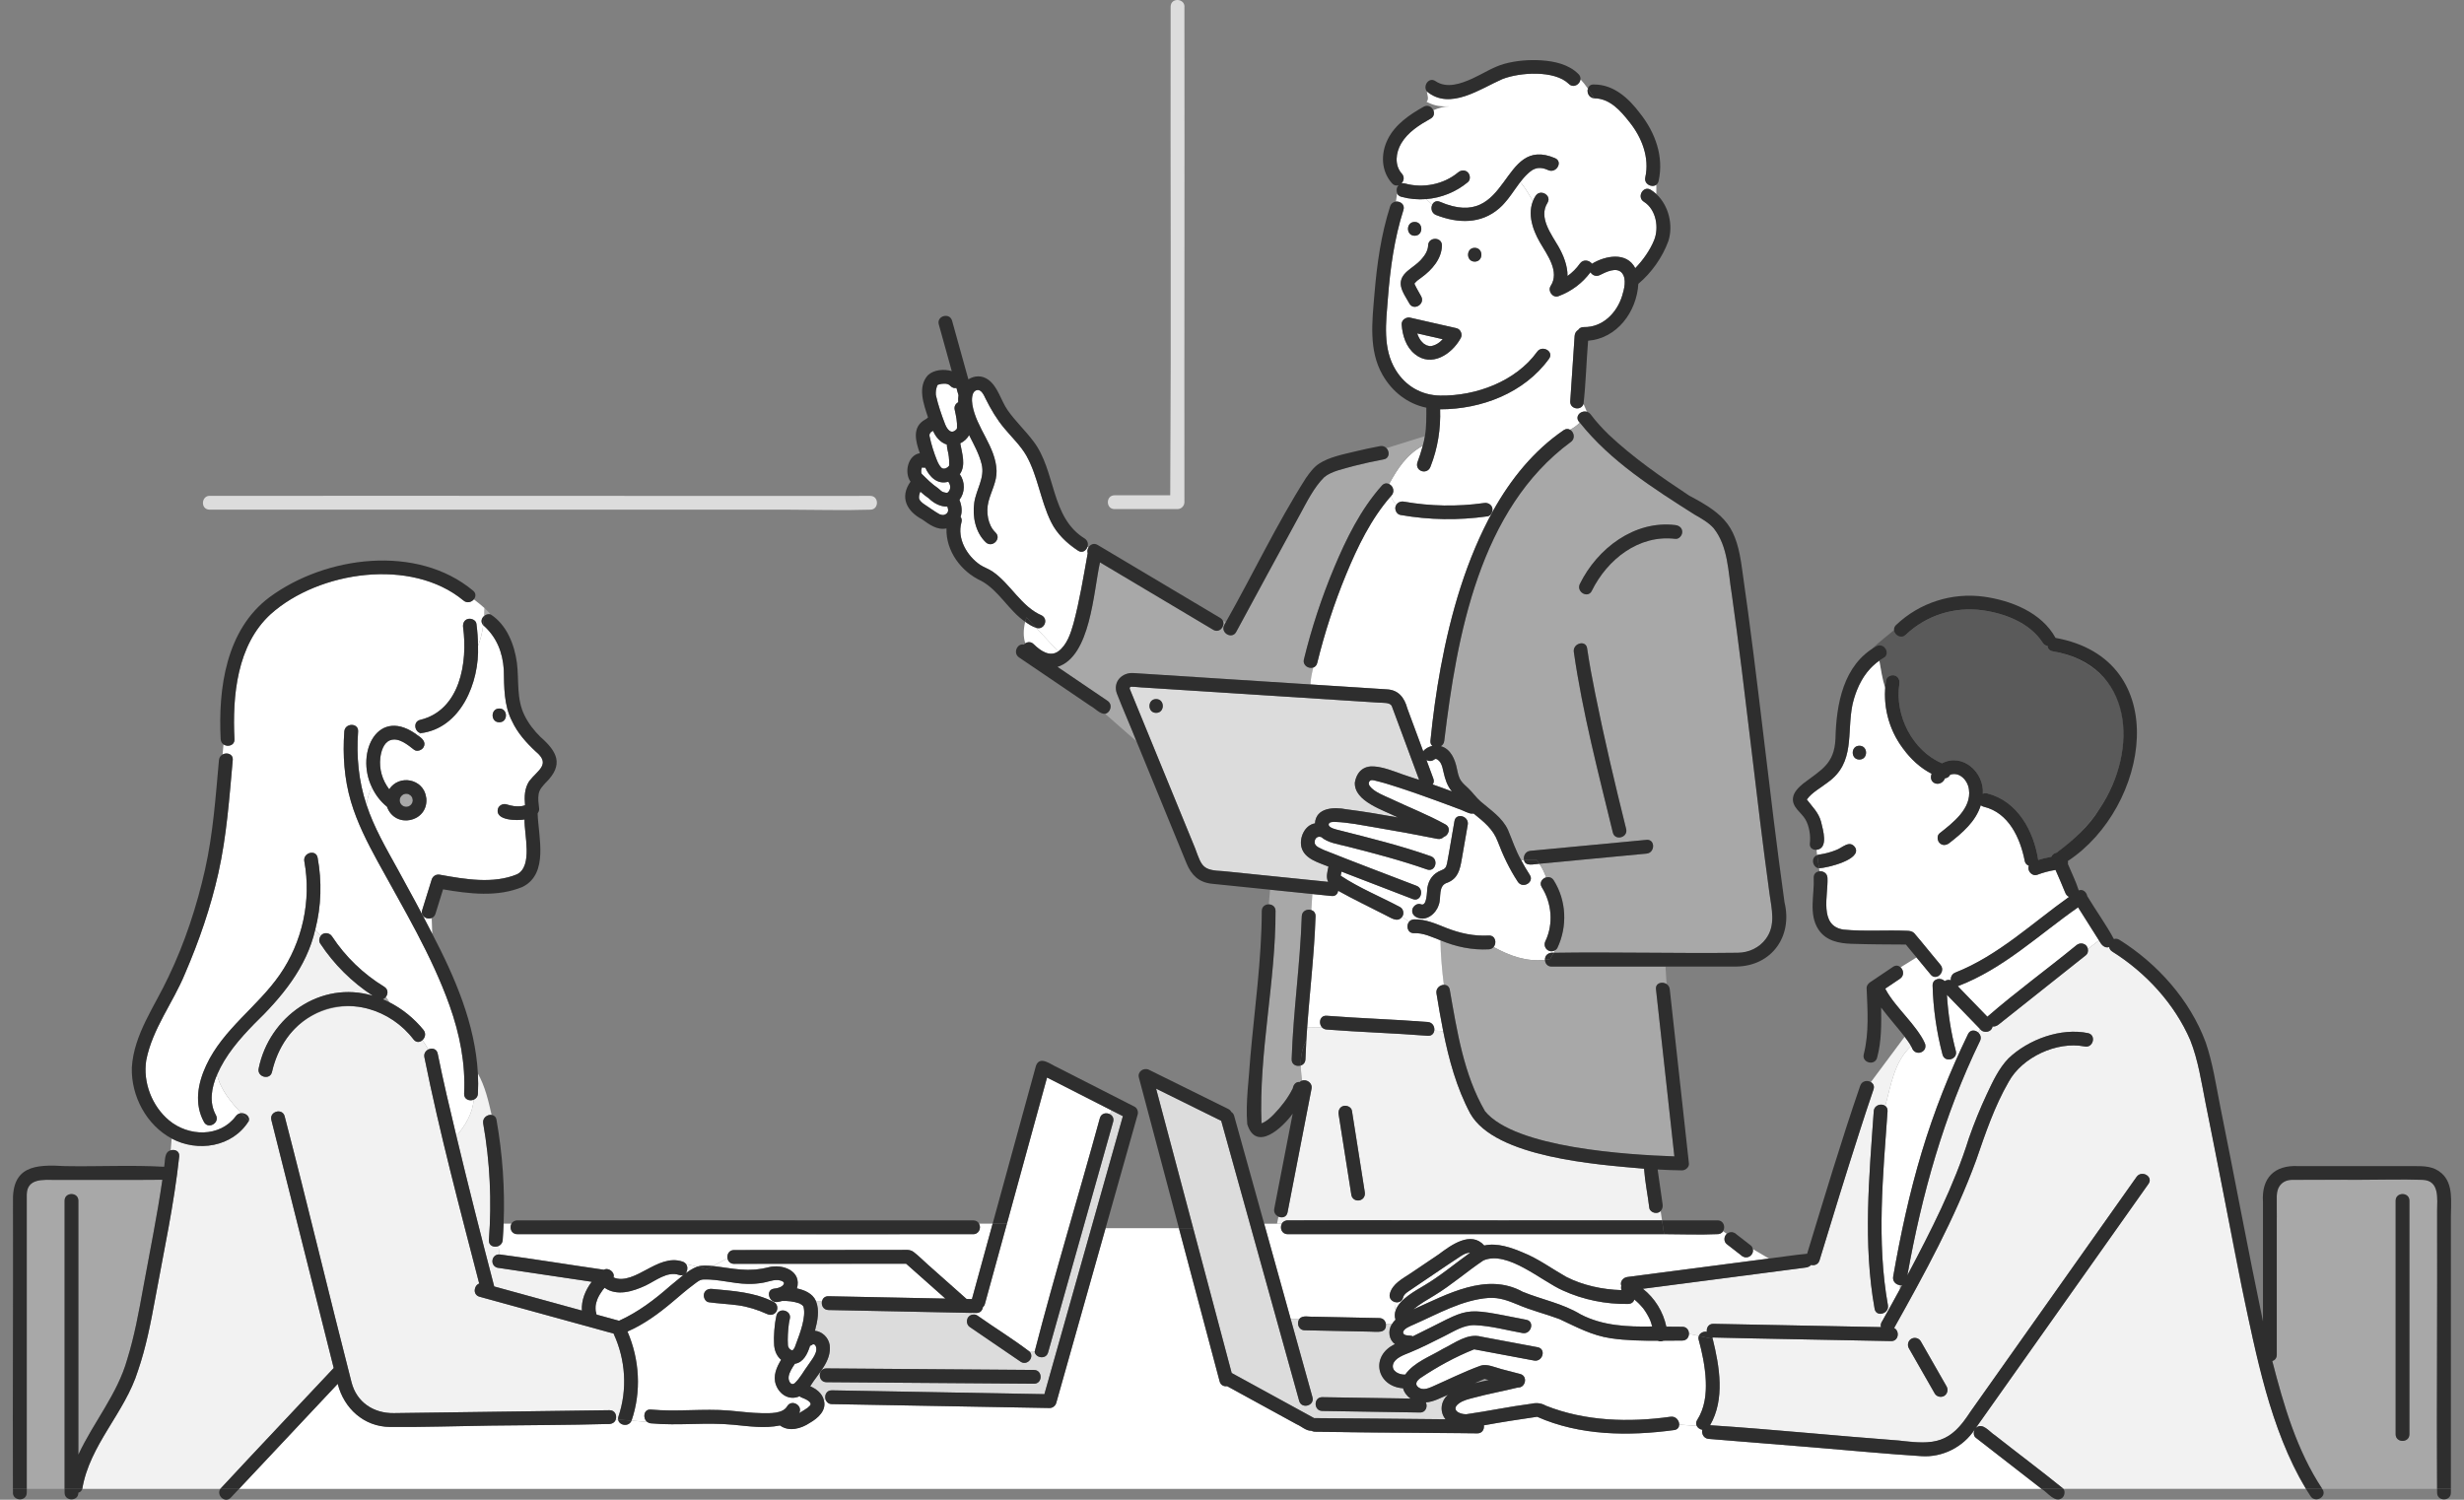 <?xml version="1.0" encoding="UTF-8"?>
<svg id="_レイヤー_1" data-name="レイヤー 1" xmlns="http://www.w3.org/2000/svg" width="230" height="140" viewBox="0 0 230 140">
  <rect x="0" y="0" width="230" height="140" fill="#808080" stroke="none"/>
  <defs>
    <style>
      .cls-1 {
        fill: #5a5a5a;
      }

      .cls-2 {
        fill: #fff;
      }

      .cls-3 {
        fill: #f2f2f2;
      }

      .cls-4 {
        fill: #a8a8a8;
      }

      .cls-5 {
        fill: #dcdcdc;
      }

      .cls-6 {
        fill: #2e2e2e;
      }
    </style>
  </defs>
  <g>
    <path class="cls-2" d="M153.447,18.833c-.701-.439-.054-1.552.65-1.111.183.115.354.247.511.393v-.87c-.403.305-1.172-.043-1.028-.691.409-1.843-.324-3.724-1.475-5.156-.833-1.062-1.835-2.214-3.3-2.224-.499-.045-.694-.538-.586-.901-.214-.31-.435-.595-.688-.867-.05.468-.66.855-1.095.42-1.319-1.294-4.571-1.081-6.189-.448-2.077.9-4.894,2.965-7.055,1.158.015.289.23.708-.031.969.858.429,1.287.429,2.145.429-.513,0-1.024.14-1.51.358.116.267.073.597-.256.781-1.048.588-2.124,1.257-2.749,2.32-.502.853-.647,2.027.062,2.816.276.307.187.689-.04.917.099-.027.211-.031.334.003,1.692.467,3.599.093,4.958-1.034.268-.223.645-.265.91,0,.23.23.268.688,0,.91-1.11.92-2.476,1.467-3.886,1.581.194.167.376.35.562.526.115-.25.368-.413.705-.281,6.609,2.879,5.616-6.28,10.77-4.062.754.341.099,1.45-.65,1.111-.364-.164-.635-.229-.995-.188-.713.141-1.168.771-1.606,1.303.462.525.801,1.165,1.181,1.769.129-.374.437-.879.878-.763.405.068.754.492.472.94-.855,1.358.367,2.923,1.028,4.077.473.826.856,1.798.846,2.749.443-.321.836-.712,1.153-1.16.311-.44.895-.314,1.127.015,1.248-.759,3.238-1.144,4.044.41.729-.752,1.375-1.674,1.758-2.612.473-1.161.198-2.865-.954-3.586Z"/>
    <path class="cls-4" d="M37.685,74.147c.007-.002.014-.004.021-.007-.006.002-.012.004-.021.007Z"/>
    <path class="cls-4" d="M37.622,74.167c.02-.005.026-.007.04-.011.008-.004.016-.007.024-.01-.021.008-.042.016-.063.021Z"/>
    <path class="cls-4" d="M38.475,74.948c-.004.01-.01.019-.014.028.005-.007.009-.017.014-.028Z"/>
    <path class="cls-4" d="M37.353,74.481s0,.001,0,.001c.01-.018.02-.035.029-.054-.008.009-.02.028-.028.052Z"/>
    <path class="cls-4" d="M38.44,74.381c-.012-.012-.023-.024-.034-.037.002.003.005.006.007.009.009.01.013.014.027.028Z"/>
    <path class="cls-4" d="M38.371,74.308c.011.013.023.024.034.037-.017-.022-.033-.038-.034-.037Z"/>
    <path class="cls-4" d="M89.327,40.011s.008-.012.006-.015c-.001-.001-.003.003-.004.003,0,0,0,0,0,0,0,.006,0,.008-.001.011Z"/>
    <path class="cls-4" d="M89.323,40.019c-.002.005-.004.009-.005.014.004-.005.004-.007.006-.011,0,0,0-.002,0-.002Z"/>
    <path class="cls-4" d="M37.337,74.513c.007-.011.009-.014.014-.023,0-.002.001-.005.002-.007-.005.01-.01.021-.016.03Z"/>
    <path class="cls-2" d="M87.374,36.944c.21.901.509,1.783.844,2.645.202.511.587,1.025,1.084.461.003-.013.01-.032.018-.045-.004-.028-.004-.076.011-.039.033-.592-.086-1.133-.211-1.702-.081-.336.088-.59.327-.715-.012-.221-.007-.442.027-.659-.076-.221-.127-.451-.193-.675-.181.039-.38-.003-.551-.175-.143-.144-.236-.189-.456-.22.013.005-.13-.003-.129-.003-.086-.001-.151.004-.246.014-.129.024-.241.049-.362.094,0,.001-.001.002-.002.003.075-.023.032-.008-.001.002-.016.024-.04.068-.053.085-.05.138-.083.267-.111.415-.021.15-.02.281-.013.429.006.028.011.056.017.084Z"/>
    <path class="cls-4" d="M37.397,75.031c.011.011.022.024.033.036,0-.001-.002-.003-.003-.004-.01-.01-.015-.017-.03-.032Z"/>
    <path class="cls-4" d="M37.314,74.748c-.004-.032-.005-.002,0,.033,0-.003,0-.005,0-.008,0-.009,0-.017,0-.026Z"/>
    <path class="cls-4" d="M37.439,75.082c.016.027.036.039.022.019-.01-.012-.021-.023-.032-.035.003.005.006.01.009.015Z"/>
    <path class="cls-4" d="M89.311,40.049s.004-.011.006-.016c-.004.005-.011.011-.016.017-.003.012-.002.019.009-.001Z"/>
    <path class="cls-4" d="M37.849,75.31h.001c-.022-.005-.044-.011-.066-.015,0,.004.028.013.065.015Z"/>
    <path class="cls-4" d="M38.407,75.07c.022-.023.027-.042.013-.027-.01.014-.019.029-.028.044.005-.006.01-.011.015-.017Z"/>
    <path class="cls-4" d="M38.368,75.124c.007-.013.016-.025.024-.038-.001.001-.003.003-.004.005-.007.011-.011.017-.02.033Z"/>
    <path class="cls-4" d="M38.321,75.166c-.008.004-.01.006-.018.009-.001.001-.003.003-.004.004.007-.004.014-.01.022-.013Z"/>
    <path class="cls-4" d="M37.886,75.319c-.014-.004-.018-.005-.029-.008-.002,0-.004,0-.007,0,.012.003.024.005.036.008Z"/>
    <path class="cls-4" d="M38.293,75.185s.004-.004.007-.006c-.021.012-.042.023-.063.037.002.004.028-.006.056-.031Z"/>
    <path class="cls-4" d="M88.535,45.913s.007-.011.016-.026c-.004.004-.008.008-.012.012-.002.005-.007.011-.004.013Z"/>
    <path class="cls-2" d="M132.288,31.124c.02.072.049.14.08.218.076.167.164.329.273.476.073.082.145.162.227.235.035.031.166.113.018.018.088.063.182.117.279.166.057.026.426.096.177.054.042.021.182.026.269.014.268-.055.523-.173.739-.342.12-.098.221-.188.322-.297-.794-.181-1.589-.361-2.383-.542Z"/>
    <path class="cls-4" d="M88.561,45.877c.035-.036.022-.028.004-.011-.005.008-.01.016-.014.022.003-.004.007-.007.01-.01Z"/>
    <path class="cls-4" d="M87.677,47.997s.003,0,.004.001c-.024-.009-.057-.02-.004-.001Z"/>
    <path class="cls-2" d="M86.759,40.678c.165.805.419,1.599.728,2.36.108.252.24.477.385.621.088.067.091.058.159.08.126.041.059.008.028.007.037.002.073,0,.11-.001.037-.012.08-.02.118-.033.14-.047.057-.025.036-.015.091-.045.174-.105.239-.183.001-.003.008-.013.018-.026.009-.023.018-.046.026-.063.007-.265-.006-.525-.037-.788-.034-.384-.184-.759-.189-1.142-.587-.166-1.044-.708-1.282-1.276-.104.073-.163.069-.259.183.059-.069-.042.093-.046.079-.007.027-.019.068-.026.086-.003.043-.006.084-.007.111Z"/>
    <path class="cls-2" d="M88.32,47.971c.045-.038.056-.048.097-.089.02-.025.04-.071.049-.083.01-.04.019-.081.034-.117,0,0,0,0,0,0-.001-.05-.002-.098-.003-.147-.016-.09-.036-.165-.064-.247-.66.028-1.286-.327-1.735-.768-.279-.184-.534-.398-.78-.622-.015.025-.022.038-.039.07-.039.104-.063.184-.086.299-.017.094-.003.165-.007.248.012.036.029.074.029.092.023.048.064.096.084.142.082.09.177.182.276.259.508.323.99.7,1.516.993.059.021.117.042.178.057.052.013.162.015.053.015.037,0,.076.002.113.004.002,0,.009,0,.018,0,.061-.007.101-.02.154-.036-.092.027.043-.026.074-.043,0,0,.023-.015.04-.026Z"/>
    <path class="cls-4" d="M85.777,46.45c-.005.011-.002.028.003.048,0-.024-.001-.051-.003-.048Z"/>
    <path class="cls-4" d="M117.694,104.847c0,.012.016.014.033.014-.018-.027-.034-.045-.033-.014Z"/>
    <path class="cls-4" d="M117.757,104.866c.007.021.011.034.014.044.002.004-.009-.028-.014-.044Z"/>
    <path class="cls-5" d="M127.977,71.529c1.542.051,3.02.875,4.492,1.268-.864-2.299-1.697-4.625-2.563-6.914-.194-.322-.802-.268-1.167-.292-7.299-.469-14.599-.938-21.898-1.406-.418-.011-.848-.082-1.258-.081-.209.062-.128.191-.068.343,2.014,4.914,4.03,9.829,6.044,14.743.627,1.698.671,2.053,2.642,2.133,3.259.333,6.517.666,9.776.998-.233-.456-.062-.957.027-1.426-.932-.381-2.227-.706-2.52-1.804-.225-.893.312-2.074,1.259-2.232.089-1.473,1.788-1.545,2.923-1.313,1.61.202,3.21.476,4.807.76-1.301-.681-4.082-1.477-4.005-3.256.085-.764.717-1.497,1.509-1.521ZM107.918,66.545c-.829,0-.828-1.287,0-1.287s.828,1.287,0,1.287Z"/>
    <path class="cls-4" d="M89.327,40.011s-.001.006-.004.01c.001.003.003-.001.004-.01Z"/>
    <path class="cls-2" d="M133.727,73.226c.604.209,1.205.426,1.802.652-.449-.534-.631-1.134-.784-1.805-.068-.3-.126-.63-.294-.894-.079-.124-.358-.447-.546-.296-.245.197-.53.185-.752.067.215.579.429,1.159.644,1.738.082.221.038.404-.07.538Z"/>
    <path class="cls-4" d="M85.912,43.547c-.021-.012-.041-.024-.041-.023-.002.005.019.015.041.023Z"/>
    <path class="cls-4" d="M87.518,35.932c-.016.006-.032.012-.049.017.019-.006.032-.01.045-.014.002-.002.002-.001.004-.003Z"/>
    <path class="cls-4" d="M87.885,45.853c-.013-.01-.069-.057-.069-.056.006.017.036.038.069.056Z"/>
    <path class="cls-4" d="M89.331,39.968s0,0,0-.001c0,.005,0,.011-.001.016,0-.005.003-.012.002-.015Z"/>
    <path class="cls-4" d="M86.016,44.197c.002.011.007.028.011.03.001.001.003.002.004.004,0,0,0-.002.001-.004-.005-.009-.011-.017-.016-.03Z"/>
    <path class="cls-4" d="M37.315,74.781c.002.021.004.041.005.062,0-.023-.002-.031-.002-.046-.002-.005-.002-.01-.003-.016Z"/>
    <path class="cls-4" d="M85.991,44.149c.005.002.018.031.025.048-.002-.01-.005-.02-.008-.031-.006-.006-.009-.013-.017-.017Z"/>
    <path class="cls-4" d="M87.992,45.916s.017.009.04.016c-.02-.01-.039-.019-.04-.016Z"/>
    <path class="cls-2" d="M86.07,43.628c-.008.018-.017.041-.025.055-.022.064-.041.129-.053.197-.004.067-.01.135-.004.203.007.027.014.055.02.083.023.023.028.05.024.061.002.003.005.007.006.01.118.111.231.229.348.341.243.242.501.483.766.694.253.174.507.372.735.583.063.034.1.052.152.081.114.034.146.042.229.057.047,0,.096.004.144.007.005-.002.01-.003.016-.004.015-.008.028-.015.037-.02.024-.024.05-.05.073-.076.005-.011.014-.023.026-.034.024-.038.055-.085.059-.093,0,.001.012-.021.024-.042.017-.058.029-.131.05-.19.001-.068.003-.107-.007-.184-.016-.072-.029-.119-.057-.19-.018-.032-.052-.099-.048-.093-.021-.037-.044-.072-.066-.107-1.019.308-1.773-.468-2.15-1.314-.101.015-.205.009-.3-.024Z"/>
    <path class="cls-4" d="M89.329,39.999c0-.006,0-.011.001-.017,0,.006,0,.011-.002.018,0,0,0,0,0,0Z"/>
    <path class="cls-4" d="M38.06,74.117c.007,0-.031-.011-.065-.014.022.004.043.008.065.014Z"/>
    <path class="cls-2" d="M154.081,123.365c-.02-.054-.043-.111-.064-.164-.172-.374-.384-.737-.632-1.066-.247-.298-.519-.581-.823-.822-.08.224-.272.404-.578.409-2.072.038-4.209-.39-6.094-1.255-2-.872-5.16-3.769-7.422-2.807-1.546,1.035-2.966,2.291-4.565,3.261-.679.406-1.367.801-1.976,1.312,3.128-1.393,6.854-3.511,10.22-1.64,1.788.727,3.71,1.082,5.375,2.091,2.063,1.086,4.413,1.186,6.7,1.142-.042-.156-.085-.311-.141-.462Z"/>
    <path class="cls-4" d="M137.643,125.947c.006,0,.006-.001,0,0h0Z"/>
    <path class="cls-4" d="M37.316,74.62c-.002.043-.003.085-.002.128.001.009.002.028.003.049.011.053.028.103.044.154.019.039.041.076.065.112.017.018.029.031.034.039.031.037.052.057.095.093.044.029.091.053.137.078.032.008.059.017.091.023,0-.003.025.001.073.016.045.002.091.002.136-.001.042-.01.085-.019.126-.032-.009,0,.005-.006.054-.02.022-.012.043-.026.064-.04-.002-.003.019-.018.067-.041.03-.026.057-.055.084-.085.015-.026.026-.042.033-.048.015-.022.03-.043.041-.066-.015.022-.017.011.024-.053.016-.049.027-.098.039-.148,0-.048,0-.092-.005-.139-.013-.063-.021-.115-.042-.169-.02-.042-.04-.076-.065-.113-.029-.029-.043-.045-.041-.046-.02-.023-.04-.046-.063-.067-.101-.057-.042-.038-.002-.002,0,0,.001.001.002.002.01.006.014.008.028.016-.061-.045-.128-.081-.195-.116-.027-.009-.054-.017-.081-.024-.004,0-.026-.004-.074-.015-.053-.003-.106,0-.158.004-.042.009-.083.019-.122.034.021-.005.016,0-.044.017-.039.019-.078.042-.111.072-.035.034-.027.024,0,0,.011-.011.02-.02.043-.043-.056.046-.108.096-.156.15-.022.03-.04.061-.056.095.01-.012.006.002-.031.061-.014.043-.026.086-.035.13Z"/>
    <path class="cls-4" d="M6.03,121.293v-9.207c0-.829,1.287-.828,1.287,0v23.706c1.407-3.032,3.643-5.638,4.561-8.908.677-2.179,1.083-4.43,1.491-6.671.611-3.363,1.302-6.704,1.789-10.083-3.338.034-6.682,0-10.022.012-1.062,0-2.586-.176-2.637,1.339-.003,9.168.002,18.337,0,27.505h3.531v-17.693Z"/>
    <path class="cls-4" d="M45.794,57.352c-.172-.211-.369-.406-.576-.594-.001.252-.007.498-.021.739.162-.133.381-.203.597-.145Z"/>
    <path class="cls-2" d="M39.412,84.957c.295-.949.589-1.898.884-2.847.107-.345.444-.528.792-.449,2.299.416,4.973.881,7.191-.051,1.477-.781.649-3.707.684-5.111-.678.121-2.737.113-2.492-.965.076-.333.469-.547.792-.449.249.072.504.143.76.175-.097-.013-.109-.015-.037-.006.221.025.444.025.666.006.122-.018.243-.049.359-.09-.071-.781-.057-1.577.394-2.257.794-1.023,2.048-1.564.607-2.755-.882-.821-1.705-1.736-2.217-2.839-.764-1.492-.734-3.168-.767-4.796-.104-1.638-.674-3.058-1.917-4.158-.092.674-.248,1.313-.49,1.93.137,3.394-1.59,7.692-5.358,8.149-.078.079-.156.158-.229.237.367.234.773.613.498,1.079-.16.273-.605.443-.88.231-.584-.45-1.439-1.187-2.242-.883-.606.229-.835,1.038-.907,1.616-.132,1.065.19,2.125.829,2.958.927-1.423,3.186-.98,3.441.717.366,2.29-2.864,3.092-3.651.908-.612-.491-1.088-1.125-1.414-1.829-.254.502-.408,1.061-.5,1.64.695,2.126,1.839,4.075,2.913,6.025,1.104,1.994,2.185,4.003,3.227,6.03l-.053-1.467c-.44.175-1.062-.161-.881-.743ZM46.605,66.139c.829,0,.828,1.287,0,1.287s-.828-1.287,0-1.287Z"/>
    <path class="cls-3" d="M55.235,119.653c-2.934-.437-5.869-.874-8.803-1.311-.73-.199-.566-1.289.211-1.242-.049-.259-.081-.525-.1-.789-.395.179-.946-.002-.905-.55.273-3.637.103-7.294-.533-10.886-.093-.523.39-.85.784-.8-.3-1.328-.613-2.665-1.281-3.865.033.623.035,1.25.004,1.883-.015.295-.189.483-.405.567-.055,1.201-.786,2.445-1.608,3.384,1.124,4.695,2.31,9.376,3.533,14.046,2.728.75,5.457,1.5,8.185,2.25-.059-.965.323-1.904.918-2.688Z"/>
    <path class="cls-2" d="M64.033,117.996c.329.441-.012,1.238-.656,1.017-1.082-.372-2.2.56-3.129.999-1.186.548-2.65,1.009-3.813.202-.06.067-.116.137-.172.206-.186.253-.352.522-.481.81-.083.217-.156.442-.184.673-.007.166-.013.311.006.473.023.116.05.229.084.341.697.192,1.395.384,2.093.575,1.776-.801,3.314-1.968,4.773-3.252.797-.621,1.587-1.436,2.529-1.803l-1.049-.242Z"/>
    <path class="cls-2" d="M69.168,118.528c.916.083,1.699-.055,2.59-.235,1.314-.323,3.106.355,2.631,1.979.704.152,1.469.468,1.77,1.171h.575c.067-.245.263-.447.594-.44.578.012,1.156.023,1.734.035,3.062.062,6.123.123,9.185.185-1.222-1.085-2.444-2.17-3.667-3.255-5.354.004-10.708.007-16.062.011-.359,0-.562-.241-.61-.514l-1.362.718c.88.068,1.744.268,2.623.346Z"/>
    <path class="cls-5" d="M104.204,103.883c-.152-.077-.304-.155-.456-.232l-.148.359c.237.124.4.376.306.71-1.341,4.755-2.682,9.509-4.023,14.264-.683,2.421-1.365,4.841-2.048,7.262-.196.694-1.162.525-1.259-.058h-.453c.444.53-.232,1.309-.825.945-1.578-1.076-3.155-2.152-4.733-3.229-.495-.308-.381-1.079.214-1.185l-.145-.161c-4.435-.089-8.871-.179-13.306-.268-.498-.01-.694-.478-.594-.847h-.575c.365.884.144,1.893-.089,2.781.657.076,1.257.6,1.375,1.333.193,1.527-1.084,2.645-1.818,3.849.556.24,1.112.653,1.269,1.28h.18c-.151-.383.037-.909.569-.899,6.614.119,13.229.238,19.843.357,2.442-8.65,4.884-17.299,7.326-25.949-.204-.104-.408-.208-.611-.311ZM96.512,129.17c-6.457-.048-12.913-.096-19.37-.144-.829-.006-.828-1.293,0-1.287,6.457.048,12.913.096,19.37.144.829.006.828,1.293,0,1.287Z"/>
    <path class="cls-2" d="M103.6,104.01l.148-.359c-2.004-1.021-4.009-2.042-6.013-3.063-1.248,4.547-2.496,9.095-3.744,13.642h.031-.031c-.686,2.498-1.371,4.996-2.057,7.494-.038.137-.107.239-.193.312-.039.284-.242.538-.613.531-.165-.003-.33-.007-.495-.01l.145.161c.149-.031.306-.014.436.074,1.621,1.148,3.335,2.192,4.908,3.395h.453c1.88-7.289,4.098-14.539,6.09-21.81.131-.464.605-.541.935-.368Z"/>
    <path class="cls-2" d="M60.759,131.578c2.433.227,4.884-.105,7.314.095,1.021.084,2.035.231,3.061.243.691.009,1.933.065,2.341-.637.413-.711,1.508-.078,1.119.632.281-.147.539-.331.803-.506.086-.07.132-.112.214-.202.012-.018.026-.039.038-.061.004-.005.005-.007.008-.011,0-.002,0-.002,0-.004.005-.015.008-.031.011-.046,0-.01,0-.02,0-.03-.004-.018-.009-.037-.015-.055-.004-.01-.005-.015-.008-.022-.021-.039-.047-.071-.061-.097-.029-.025-.059-.055-.088-.082-.105-.09-.292-.186-.433-.247-.004-.002-.002,0-.012-.004-.143-.055-.304-.11-.417-.21-.95.434-1.891-.164-2.214-1.095-.28-.807.068-1.613.493-2.307-.802-.668-.699-1.827-.627-2.771.037-.458.076-.933.195-1.378.215-.8,1.456-.459,1.241.342-.04.148-.065.3-.087.452-.084.67-.128,1.34-.086,2.013.013.204.183.391.366.46-.066-.03.093-.009.018.011.003,0,.052-.022.063-.025.182-.164.237-.388.317-.61.387-1.024.937-2.506.693-3.432-.017-.032-.034-.064-.053-.095-.016-.015-.086-.078-.11-.102-.079-.054-.157-.089-.228-.133-.517-.18-1.071-.244-1.618-.224-.138.043-.277.075-.414.095-.811.116-1.159-1.124-.342-1.241.324-.027.842-.157.938-.478.008-.071-.001-.111-.079-.172-.575-.36-1.265-.009-1.866.091-.477.085-.962.125-1.447.114-1.374-.025-2.712-.451-4.09-.416-.394.012-.603.225-.951.482-.677.499-1.309,1.058-1.951,1.599-1.308,1.103-2.655,2.096-4.224,2.78,1.132,2.621,1.312,5.603.38,8.318l1.472.121c-.458-.34-.35-1.223.338-1.159ZM65.716,120.773c.101-.367.448-.496.792-.449,1.958.188,3.952.301,5.736,1.225.714.445.121,1.493-.649,1.111-.857-.394-1.826-.695-2.717-.814-.845-.113-1.822-.161-2.712-.281-.347-.047-.532-.492-.449-.792Z"/>
    <path class="cls-2" d="M20.151,104.089c.399.727-.713,1.376-1.111.65-.933-1.702-.574-3.614.211-5.298,1.578-3.383,4.778-5.449,6.862-8.452,2.118-3.053,2.968-6.925,2.294-10.582-.149-.811,1.091-1.155,1.241-.342.41,2.224.346,4.511-.218,6.703.159.203.326.402.505.596.263-.376.836-.315,1.067.06,1.251,1.9,2.921,3.504,4.863,4.688.389.237.367.679.151.958.125.168.242.336.347.504,1.21.615,2.289,1.497,3.162,2.563.27.33.155.734-.091.958.201.29.388.575.548.873.334-.164.781-.079.874.386.519,2.577,1.127,5.136,1.742,7.692.822-.938,1.554-2.182,1.608-3.384-.387.152-.908-.036-.882-.567.139-2.815-.412-5.567-1.353-8.212-1.673-4.704-4.313-9.059-6.698-13.426-.985-1.804-1.932-3.652-2.515-5.631-.625-2.122-.777-4.337-.619-6.537.059-.823,1.346-.826,1.287,0-.167,2.33.043,4.613.78,6.825.092-.579.246-1.138.5-1.64-1.567-3.251.616-7.665,4.328-4.796.072-.079.15-.158.229-.237-.572-.134-.73-1.076-.037-1.244,3.736-.902,4.444-5.389,4.005-8.627-.046-.343.077-.693.449-.792.303-.08.745.102.792.449.092.683.142,1.374.149,2.064.242-.617.397-1.256.49-1.93-.274-.289-.167-.656.086-.865.014-.24.02-.487.021-.739-.311-.283-.648-.548-.987-.809-.218.265-.636.395-.973.106-4.844-4.014-13.476-2.756-17.977,1.261-3.171,2.891-3.596,7.64-3.396,11.683.03.599-.633.761-1.019.494l-.091.936c.399-.221,1.002-.048.95.523-.319,3.531-.566,7.075-1.342,10.543-.718,3.21-1.806,6.361-3.108,9.379-1.117,2.727-3.054,5.167-3.625,8.1-.325,2.063.534,4.284,2.133,5.616,1.808,1.506,4.74,1.611,6.234-.403.138-.185.325-.265.512-.273-.988-1.039-1.999-2.284-2.262-3.606-.519,1.21-.775,2.582-.117,3.782Z"/>
    <path class="cls-3" d="M57.339,124.674c-.028-.06-.046-.121-.059-.183-4.172-1.147-8.343-2.294-12.515-3.441-.657-.181-.542-1.051-.035-1.232-1.809-7.009-3.688-14.024-5.116-21.123-.069-.346.118-.606.367-.728-.16-.298-.346-.583-.548-.873-.228.207-.567.261-.819-.048-4.088-5.31-11.851-3.529-13.226,3.024-.188.807-1.429.464-1.241-.342.986-4.832,5.785-8.234,10.646-6.779-1.95-1.27-3.622-2.93-4.904-4.876-.143-.217-.104-.506.044-.709-.179-.193-.346-.392-.505-.596-.821,3.572-3.147,6.341-5.716,8.828-1.364,1.404-2.66,2.896-3.446,4.711.263,1.323,1.274,2.568,2.262,3.606.408-.017.811.319.7.715.037.037.074.074.11.111-.036-.036-.073-.073-.11-.111-1.518,2.466-4.799,2.948-7.206,1.651l-.09,1.101c.388-.115.851.075.794.58-.476,4.46-1.435,8.843-2.238,13.25-.416,2.272-.856,4.554-1.609,6.743-1.223,3.941-4.511,6.905-5.201,11.032h12.884c3.506-3.779,7.062-7.52,10.587-11.283-1.94-7.718-3.88-15.435-5.82-23.152-.202-.805,1.039-1.145,1.241-.342,2.147,8.257,4.121,16.564,6.242,24.829.483,1.877,2.068,2.903,3.949,2.877,6.71-.091,13.42-.182,20.13-.273.511-.007.705.477.587.854l.22.018c-.012-.087-.005-.182.03-.286.819-2.463.705-5.19-.389-7.553Z"/>
    <path class="cls-4" d="M177.554,119.964c-.068.015-.139.014-.21.006v.379c.07-.129.141-.256.21-.385Z"/>
    <path class="cls-3" d="M178.245,97.417c-.141-.22-.298-.432-.456-.641l-3.152,4.235c.217.128.352.368.244.682-.445,1.289-.867,2.586-1.284,3.884-1.29,4.012-2.533,8.039-3.756,12.072-.118.39-.48.505-.787.426-.119.135-.296.219-.494.245-.693.09-1.387.181-2.08.271-4.376.571-8.752,1.141-13.128,1.712,1.116.872,1.895,2.145,2.19,3.534.497.005.994.011,1.491.012.424,0,.63.337.62.666l.924.195c.108-.286.444-.441.747-.388-.054-.355.15-.752.612-.743.679.013,1.357.027,2.036.04,4.535.089,9.07.178,13.605.267-.039-.134-.029-.286.05-.442v-.81c-.285.043-.576-.087-.642-.455-1.094-6.068-.51-12.343-.081-18.447.042-.593.721-.758,1.076-.495.531-1.895.822-4.119,2.409-5.575-.046-.083-.094-.164-.145-.244Z"/>
    <path class="cls-2" d="M181.731,92.864c.107,1.764.382,3.544.832,5.242.213.803-1.029,1.142-1.241.342-.552-2.082-.869-4.295-.927-6.448-.011-.428.324-.629.655-.615l-.127-.272c-.217.125-.489.121-.701-.135-.443-.534-.885-1.069-1.328-1.603l-1.485.922c.28.261.359.784-.058,1.065-.457.307-.913.615-1.37.922.015.03.03.06.041.092.184.376.442.715.691,1.048.747.955,1.558,1.86,2.284,2.832.387.543,1.264,1.619.259,2.001-.356.098-.678-.126-.794-.455-.025-.047-.046-.097-.074-.142-1.587,1.456-1.878,3.68-2.409,5.575.137.102.227.265.211.495-.421,5.976-1.037,12.164.035,18.105.08.444-.255.746-.599.797v.81c.58-1.026,1.157-2.056,1.716-3.095v-.379c-.352-.04-.706-.343-.627-.797.684-3.91,1.517-7.798,2.661-11.601,1.142-3.793,2.6-7.482,4.33-11.044.216-.444.695-.39.972-.119.045-.121.089-.242.132-.364-1.027-1.06-2.054-2.12-3.082-3.18Z"/>
    <path class="cls-2" d="M195.829,87.636c-.618-.978-1.236-1.957-1.854-2.935-3.674,2.565-6.979,5.752-11.228,7.362.921.95,1.841,1.9,2.762,2.85,2.659-2.315,5.558-4.418,8.297-6.662.366-.333.995-.186,1.082.338l1.037-.804c-.032-.05-.063-.1-.095-.15Z"/>
    <path class="cls-3" d="M211.553,129.986c-2.422-8.884-3.769-18.022-5.678-27.024-.388-1.958-.685-3.984-1.421-5.85-1.468-3.406-4.148-6.312-7.275-8.275-.182-.11-.273-.264-.299-.426-.456.147-.767-.27-.956-.626l-1.037.804c.042.209-.004.438-.172.572-2.721,2.161-5.442,4.323-8.163,6.484-.166.132-.367.201-.56.176-.095.569-.867.679-1.179.222-.043.123-.087.244-.132.364.188.184.285.468.139.768-3.37,6.94-5.424,14.305-6.778,21.876,2.195-4.145,4.354-8.342,5.754-12.832.485-1.387,1.04-2.755,1.664-4.085.538-1.148,1.119-2.408,2.014-3.328,1.857-1.775,4.883-2.892,7.436-2.364.806.196.462,1.437-.342,1.241-2.572-.499-5.817,1.006-7.072,3.307-1.328,2.299-2.166,4.801-3.028,7.297-1.999,5.47-4.823,10.61-7.663,15.682.533.264.44,1.235-.281,1.221-.679-.013-1.357-.027-2.036-.04-4.883-.105-9.77-.173-14.651-.297.013.042.022.086.034.128l.814.171-.814-.171c.638,2.587,1.16,5.638-.246,8.063,5.88.387,11.748.99,17.624,1.429,1.298.105,2.718.376,3.969-.094,1.299-.488,1.98-1.565,2.732-2.629,3.657-5.169,7.314-10.338,10.971-15.507,1.505-2.127,3.009-4.254,4.514-6.381.475-.672,1.59-.028,1.111.65-5.364,7.606-10.762,15.194-16.13,22.8.641-.594,1.282.361,1.81.679,2.121,1.673,4.294,3.293,6.39,4.993h22.63c-1.707-2.759-2.8-5.903-3.694-9ZM181.474,130.309c-.298.174-.708.071-.88-.231-.804-1.407-1.608-2.814-2.412-4.22-.173-.303-.072-.703.231-.88.298-.174.708-.071.88.231.804,1.407,1.608,2.814,2.412,4.22.173.303.072.703-.231.88Z"/>
    <path class="cls-2" d="M132.89,120.027c1.535-.898,2.887-2.054,4.336-3.083-.322-.021-.626.167-.889.328-1.641,1.071-3.248,2.196-4.878,3.283-.211.148-.418.301-.483.559-.105.42-.492.525-.811.417.01.274.039.538.114.779.361-1.02,1.822-1.809,2.612-2.284Z"/>
    <path class="cls-2" d="M184.427,134.21c-.229-.178-.229-.533-.096-.776-1.073,1.643-3.009,2.627-4.97,2.497-3.331-.207-6.659-.54-9.985-.809-3.294-.267-6.587-.534-9.881-.801-.48-.039-.678-.493-.598-.852-.22-.036-.42-.175-.516-.362l-1.639-.117c-.006.24-.145.457-.464.503-4.263.578-8.806.532-12.798-1.24-1.66.244-3.32.496-4.97.799.054.355-.15.755-.612.75-5.15-.142-10.385.082-15.496-.246-.486.021-.92-.417-1.359-.601-2.167-1.187-4.334-2.373-6.501-3.56-.289.045-.6-.081-.697-.445-1.267-4.767-2.534-9.534-3.801-14.301h-6.844c-1.535,5.439-3.071,10.878-4.606,16.317-.076.269-.337.478-.62.472-.835-.015-1.669-.03-2.504-.045-3.658-.066-7.317-.132-10.975-.197-2.283-.041-4.566-.082-6.849-.123-.297-.005-.485-.175-.569-.388h-.18c.293.969-.553,1.708-1.314,2.139-.806.538-1.928.854-2.775.236-1.434.296-2.894.076-4.33-.063-2.562-.255-5.152.107-7.719-.133-.136-.013-.247-.061-.338-.128l-1.472-.121c-.256.622-1.172.454-1.25-.103l-.22-.018c-.077.324-.441.476-.795.436-3.634.102-7.274.099-10.909.148-3.122.042-6.252.154-9.374.126-2.438-.022-4.293-1.733-4.878-4.023-3.07,3.268-6.141,6.536-9.211,9.803h168.256c-2.047-1.592-4.094-3.184-6.142-4.775Z"/>
    <path class="cls-4" d="M122.501,83.458c-1.316-.134-2.632-.269-3.948-.403l-.118,1.367c.317.006.63.212.629.621.014,6.614-1.57,13.227-1.312,19.818.001,0,.003,0,.004,0,.359-.098.863-.533,1.148-.836.696-.72,1.324-1.527,1.769-2.427.072-.383.302-.625.652-.594.06-.065.136-.103.216-.13-.056-.469-.111-.937-.123-1.406-.38.123-.867-.072-.851-.585.143-4.457.799-8.889.943-13.346.017-.514.519-.709.892-.584l.098-1.493Z"/>
    <path class="cls-2" d="M141.678,82.315c-.777-1.177-1.381-2.451-1.879-3.769-.432-1.158-1.31-1.844-2.249-2.605-.134.033-.283.028-.437-.041-1.986-.822-4.137-1.564-6.188-2.256-.963-.284-1.983-.769-2.977-.812-.827.675,1.459,1.53,1.906,1.747,1.686.801,3.431,1.474,5.065,2.381.547.304.311,1.01-.15,1.166-.141.147-.348.233-.6.182-1.938-.385-3.881-.747-5.83-1.072-1.204-.2-2.448-.464-3.671-.508-.205-.007-.626-.022-.646.23-.026.331.718.476.927.531,2.889.735,5.788,1.445,8.602,2.438.778.272.441,1.515-.342,1.241-2.465-.863-4.989-1.524-7.519-2.164-.769-.195-1.733-.322-2.362-.863-.412-.131-.67.197-.603.594.109.334.558.46.836.608,2.874,1.145,5.768,2.241,8.657,3.346.767.293.432,1.537-.342,1.241-2.221-.851-4.442-1.701-6.659-2.563-.034.117-.039.271-.073.382,1.731,1.152,3.697,1.944,5.533,2.922.323.159.419.656.193.922.221.132.442.285.663.447.104-.124.259-.209.465-.216,1.064-.035,2.026.41,2.993.791,1.291.509,2.578.787,3.972.716.627-.032.776.694.457,1.07,1.524.838,3.072,1.391,4.795,1.201-.02-.45.351-.724.832-.662.051-.08.097-.16.134-.243-.59.355-1.225-.258-.916-.861.752-1.595.588-3.528-.345-5.009-.267-.423.031-.823.406-.924-.15-.424-.354-.848-.631-1.272-.473.016-1.318.301-1.436-.344h-.276c.249.47.512.933.806,1.378.458.694-.657,1.338-1.111.65ZM137.007,76.987c-.19,1.092-.38,2.185-.57,3.277-.162.933-.355,1.749-1.32,2.129-.916.271-.557,1.363-.812,2.064-.252.815-1.123,1.563-2.011,1.197-.323-.133-.551-.422-.449-.792.084-.306.47-.582.792-.449.587.242.552-1.251.602-1.55.131-.774.556-1.332,1.288-1.617.363-.141.456-.253.544-.638.254-1.317.456-2.644.696-3.964.142-.816,1.382-.468,1.241.342Z"/>
    <path class="cls-1" d="M198.048,66.617c-.591-3.258-3.312-5.3-6.461-5.823-.302-.059-.443-.267-.461-.497-.168-.022-.33-.11-.447-.292-1.192-1.861-3.543-2.751-5.647-3.038-2.597-.354-5.225.475-7.128,2.282-.361.342-.674-.292-.864-.622-.421.366-1.78,1.393-2.296,1.96.357.238,1.538.586,1.053.854-.129.072-.252.15-.371.231.145.83.278,1.709.547,2.563.017-.244.043-.487.08-.73.053-.346.487-.533.792-.449.363.1.502.448.449.792-.448,2.936,1.225,6.235,3.977,7.409,1.916-1.014,3.968.857,3.812,2.845.118-.056.26-.075.42-.035,2.829.713,4.343,3.515,4.751,6.212.402-.128.812-.225,1.227-.295.084-.199.274-.357.489-.385,4.055-2.813,7.011-7.947,6.078-12.981Z"/>
    <path class="cls-2" d="M193.061,83.688c-.158-.092-.228-.223-.296-.385-.297-.698-.574-1.404-.893-2.092-.586.09-1.162.245-1.716.455-.478.169-.964-.39-.773-.842-.184-.073-.337-.22-.378-.418-.421-2.168-1.499-4.545-3.844-5.099-.111-.028-.198-.076-.267-.137-.469,1.521-1.721,2.582-2.932,3.528-.274.216-.64.27-.91,0-.225-.225-.273-.695,0-.91,1.218-.96,2.995-2.307,2.737-4.088-.096-.835-.879-1.694-1.756-1.375-.093.179-.259.313-.478.331-.383.902-1.604.516-1.251-.423-2.821-1.498-4.594-4.822-4.331-7.996-.269-.854-.402-1.733-.547-2.563-1.359.94-2.122,2.46-2.499,4.061-.564,2.674.286,5.481-2.339,7.317-.645.512-1.447.91-1.931,1.585.517.682,1.101,1.216,1.33,2.076.174.743.724,2.486-.424,2.62.014.163.034.327.055.49.076-.028.158-.043.248-.055-.072.01-.09.012-.081.01.528-.072,1.085-.213,1.591-.419.592-.2,1.271-.997,1.789-.251.677,1.124-2.609,1.916-3.365,1.946.014.094.028.188.04.282.342-.032.722.173.744.615.081,1.605-.835,4.491,1.508,4.831,1.951.187,3.937.026,5.898.108.278.007.501.031.711.247.827.961,1.61,1.966,2.432,2.935.314.379.114.858-.209,1.045l.127.272c.177.008.352.074.473.206.162-.119.381-.145.573-.085-.027-.281.097-.588.426-.718,3.988-1.578,7.158-4.602,10.615-7.066-.026-.011-.054-.021-.077-.035ZM173.564,70.903c-.829,0-.828-1.287,0-1.287s.828,1.287,0,1.287Z"/>
    <path class="cls-2" d="M100.616,51.393c-3.457-2.094-3.1-5.686-4.804-8.851-.548-.957-1.373-1.727-2.072-2.571-.716-.864-1.243-1.758-1.74-2.758-.139-.281-.377-.861-.774-.8-.575.088-.523.993-.457,1.383.365,2.175,2.189,3.897,2.256,6.156.03,1.013-.515,1.926-.757,2.883-.24.951-.07,2.179.658,2.876.6.574-.312,1.483-.91.91-.969-.928-1.257-2.402-1.072-3.695.177-1.242,1.006-2.309.689-3.596-.237-.965-.728-1.832-1.173-2.715-.171.332-.482.606-.825.773.162.913.554,2.061-.043,2.88.518.732.494,1.72-.033,2.396.212.512.287,1.083.105,1.582.1.134.144.313.08.526-.424,1.503.512,3.108,1.735,3.951.381.248.815.383,1.189.642,1.676,1.159,2.666,3.274,4.582,4.091.66.377.204,1.401-.53,1.153l2.055,2.205c.819-.595,1.172-1.695,1.433-2.626.574-2.15.93-4.353,1.323-6.541-.06-.185-.02-.39.082-.554l-.103-.041c-.119.36-.5.622-.894.344Z"/>
    <path class="cls-2" d="M141.739,17.228c.072-.072.144-.132.216-.187-.013-.016-.027-.03-.041-.046-.631.817-1.159,1.746-1.969,2.452-1.709,1.49-3.869,1.419-5.893.625-.43-.169-.512-.637-.363-.96-.185-.175-.367-.359-.562-.526-.773.062-1.559-.004-2.324-.216-.196-.054-.322-.171-.391-.311-.029.252-.069.505-.112.759.412-.042.864.277.702.784-.856,2.673-1.234,5.452-1.451,8.242-.175,2.251-.509,4.683.732,6.702.918,1.494,2.398,2.353,4.155,2.381,3.333.053,7.058-1.33,9.045-4.09.48-.667,1.596-.024,1.111.65-2.3,3.189-6.306,4.725-10.168,4.722.062,1.823-.22,3.635-.891,5.335-.279.812-1.441.477-1.241-.342.194-.521.371-1.049.513-1.588-1.52.828-2.361,2.15-3.144,3.569.399.184.571.762.171,1.132.13.348.303.609.509.803.147-.235.428-.339.71-.289,2.452.433,4.984.481,7.45.131.447-.092.91.26.794.746.026-.009.052-.02.078-.03,1.643-2.94,3.783-5.608,6.584-7.519.218-.148.43-.137.599-.039.328-.182.639-.39.904-.667-.544-.517.052-1.179.668-1.009l-.318-.742c-.215.676-1.252.502-1.241-.21.137-2.044.274-4.088.411-6.131.016-.239.142-.451.338-.562.1-.157.271-.267.516-.262,1.757.036,3.088-1.319,3.58-2.917.185-.602.441-1.557,0-2.114-.503-.636-1.541-.093-2.085.177-.363.18-.704.004-.87-.265-.771,1.029-1.78,1.786-2.994,2.234-.527.195-1.02-.495-.727-.945.88-1.351-.331-2.921-.996-4.075-.667-1.157-1.159-2.589-.65-3.864-.368-.587-.702-1.207-1.141-1.724-.072.055-.144.115-.216.187ZM132.05,20.718c.829,0,.828,1.287,0,1.287s-.828-1.287,0-1.287ZM131.418,25.263c.818-.641,1.797-1.26,1.891-2.345.014-.829,1.301-.828,1.287,0-.021,1.247-.94,2.283-1.898,2.977-.249.178-.423.297-.629.525-.005.005-.003.003-.006.007-.006.009-.012.018-.018.028-.006.012-.007.012-.011.02.007.018.023.068.028.087.177.382.406.737.601,1.109.389.732-.722,1.381-1.111.65-.633-1.053-1.345-2.089-.134-3.058ZM136.338,31.584c-.825,1.49-2.716,2.731-4.266,1.473-.831-.659-1.166-1.756-1.235-2.776-.007-.103.018-.197.062-.282.009-.019.02-.035.031-.053.006-.01.012-.02.019-.029.069-.099.167-.172.279-.218.008-.003.015-.007.023-.01.018-.007.036-.013.054-.018.117-.04.249-.047.363-.008,1.429.325,2.858.65,4.286.975.398.091.599.604.385.945ZM137.657,24.422c-.829,0-.828-1.287,0-1.287s.828,1.287,0,1.287Z"/>
    <path class="cls-4" d="M130.458,17.311c0,.032-.002.065-.002.097.023-.039.048-.077.079-.111-.025.008-.051.009-.076.014Z"/>
    <path class="cls-4" d="M146.61,41.267c-8.492,6.254-10.617,18.017-11.799,27.882-.024.241-.153.41-.321.509.92.247,1.322,1.225,1.495,2.074.088.391.151.802.382,1.141.187.274.454.492.692.719.41.39.719.855,1.147,1.226.921.799,2.035,1.512,2.555,2.662.398.938.71,1.918,1.221,2.807h.276c-.081-.358.117-.818.596-.863.456-.043.912-.086,1.368-.129,3.157-.299,6.313-.597,9.47-.896.825-.078.817,1.21,0,1.287-3.332.315-6.665.631-9.997.946.277.424.481.848.631,1.272.248-.067.53-.004.705.275,1.191,1.889,1.292,4.3.345,6.308-.043.091-.113.16-.195.212-.037.083-.083.164-.134.243,5.722-.089,11.449.072,17.171-.002,1.02-.015,1.98-.454,2.6-1.28.963-1.283.553-2.787.353-4.246-1.281-9.308-2.211-18.66-3.523-27.964-.346-2.074-.327-4.441-1.7-6.154-.493-.539-1.153-.905-1.781-1.264-3.853-2.446-7.834-4.972-10.705-8.58-.265.277-.576.485-.904.667.362.212.515.833.051,1.15ZM147.472,54.507c1.623-3.296,5.088-5.96,8.913-5.492.347.042.643.261.643.643,0,.317-.298.686-.643.643-3.414-.417-6.356,1.919-7.802,4.855-.366.744-1.476.091-1.111-.65ZM148.148,60.517c.899,5.681,2.278,11.278,3.643,16.862.201.805-1.04,1.145-1.241.342-1.354-5.575-2.827-11.177-3.643-16.862-.116-.811,1.124-1.159,1.241-.342Z"/>
    <path class="cls-4" d="M121.713,61.549c.714-2.914,1.655-5.78,2.814-8.547,1.14-2.72,2.485-5.454,4.461-7.673.207-.233.465-.249.676-.147.783-1.42,1.624-2.741,3.144-3.569.081-.296.146-.597.197-.899l-3.59,1.119c.312.327.301.947-.259,1.052-.926.172-1.848.376-2.761.607-.889.257-2.085.473-2.78,1.047-.976.961-1.631,2.324-2.283,3.512-1.996,3.638-3.962,7.293-5.942,10.94-.396.729-1.507.078-1.111-.65.051-.094.102-.188.153-.282l-.267-.076c.193.49-.34,1.152-.917.808-.469-.28-.939-.559-1.408-.839-3.054-1.818-6.108-3.636-9.162-5.455-.617,2.746-.863,8.784-3.971,9.755,1.557,1.057,3.115,2.114,4.673,3.17.535.363.254,1.123-.223,1.211l2.931,2.573c-.597-1.503-1.257-2.985-1.842-4.492-.371-1.077.495-1.953,1.544-1.885,5.51.354,11.02.708,16.531,1.062.018-.509.133-1.045.254-1.574-.421.136-1-.2-.861-.769Z"/>
    <path class="cls-2" d="M139.299,47.705c-.049.236-.211.461-.451.495-2.713.385-5.435.346-8.135-.131-.402-.073-.607-.637-.368-.952-.207-.193-.38-.455-.509-.803-1.856,2.112-3.132,4.759-4.195,7.338-1.101,2.671-1.999,5.434-2.686,8.239-.058.236-.206.371-.38.427-.121.528-.236,1.065-.254,1.574,2.37.154,4.741.302,7.111.457,1.105.04,1.669.78,1.936,1.782.495,1.336.99,2.671,1.485,4.007.187-.275.553-.438.85-.511-.122-.102-.198-.26-.176-.478.227-2.289.538-4.572.956-6.835.943-5.067,2.391-10.109,4.895-14.639-.026.01-.052.021-.078.03Z"/>
    <path class="cls-2" d="M96.482,60.13c.617.603,1.49,1.237,2.293.682l-2.055-2.205c-.371-.126-.704-.34-1.024-.565-.174.714-.191,1.407.01,2.013.226-.146.527-.167.775.075Z"/>
    <path class="cls-4" d="M144.836,90.229c-.407,0-.613-.31-.62-.626-1.723.19-3.271-.364-4.795-1.201-.103.121-.255.207-.457.217-1.559.082-3.074-.239-4.507-.84.029,1.438.15,2.793.318,4.156.256-.009.498.128.554.463.679,3.858,1.298,7.91,3.291,11.337,2.809,3.42,13.29,4.062,17.673,4.214-.572-5.2-1.144-10.4-1.716-15.6-.065-.594.585-.752.987-.491l-.099-1.628c-3.543-.004-7.086,0-10.629,0Z"/>
    <path class="cls-3" d="M155.011,113.045c-.292.346-.98.173-1.057-.285-.147-1.221-.404-2.441-.491-3.664-4.358-.377-13.89-1.037-16.221-5.145-1.274-2.391-1.996-5.031-2.529-7.695l-.832-.048c-.043.276-.245.509-.609.481-3.144-.246-6.298-.337-9.441-.583-.186-.015-.325-.095-.427-.205l-1.388.02c-.029.41-.058.82-.082,1.23.024-.044.044-.089.07-.133-.027.044-.046.089-.07.133-.034.577-.061,1.154-.08,1.731-.01.315-.203.509-.436.585.011.469.066.937.123,1.406.409-.136.991.195.88.767-.746,3.845-1.492,7.69-2.237,11.535-.089.457-.518.548-.85.397l-.132.659h.449c.097-.2.336-.331.608-.31,11.624-.026,23.256.018,34.882,0l-.13-.875ZM126.941,112.044c-.308.085-.737-.106-.792-.449-.398-2.521-.796-5.042-1.194-7.564-.054-.345.083-.691.449-.792.308-.085.737.106.792.449.398,2.521.796,5.042,1.194,7.564.054.345-.083.691-.449.792Z"/>
    <path class="cls-2" d="M123.236,95.585l-.924-.051.924.051c-.087-.374.11-.803.596-.765,3.144.246,6.298.337,9.441.583.46.036.663.455.609.806l.832.048c-.235-1.174-.433-2.353-.626-3.517-.079-.478.319-.792.687-.805-.169-1.362-.29-2.718-.318-4.156-.792-.307-1.613-.71-2.459-.667-.622.02-.776-.699-.465-1.071-.221-.162-.442-.315-.663-.447-.438.588-1.107.028-1.596-.189-1.458-.746-2.938-1.453-4.369-2.25-.036.284-.237.525-.608.487-.599-.061-1.197-.122-1.796-.183l-.098,1.493c.227.076.405.27.395.584-.112,3.469-.532,6.923-.781,10.386l1.388-.02c-.083-.09-.142-.199-.169-.316Z"/>
    <path class="cls-2" d="M46.542,116.311c.02.264.052.53.1.789,3.245.431,6.485.965,9.728,1.43.435-.244,1.055.249.897.715.978.445,2.206-.259,3.051-.71,1.043-.557,2.193-1.177,3.4-.763.14.048.242.128.314.224l1.049.242c.455-.14.988-.09,1.464-.056l1.362-.718c-.063-.358.14-.773.61-.773,5.195-.004,10.391-.007,15.586-.011.406,0,.833-.07,1.173.188.466.353.888.788,1.325,1.176,1.208,1.073,2.416,2.145,3.624,3.218.166.003.332.007.498.01.644-2.347,1.288-4.695,1.933-7.042h-1.266c.223.41-.023,1.033-.614.977-14.161.023-28.33-.016-42.494,0-.565,0-.743-.596-.539-.977h-.732c-.02.51-.048,1.021-.086,1.531-.021.277-.182.459-.382.55Z"/>
    <path class="cls-2" d="M163.615,116.596c.102.387-.233.788-.626.779-.089.003-.171-.015-.248-.055-.08-.026-.149-.07-.207-.133-.46-.357-.919-.715-1.379-1.072-.267-.237-.242-.714.031-.936l-.344-.249c-.102.182-.332.298-.588.278-1.634.074-3.288,0-4.923,0l.032.213-.032-.213h-35.141c-.565,0-.743-.596-.539-.977h-.449l-.322,1.611.322-1.611h-1.2c.825,2.964,1.65,5.929,2.475,8.893h.812c.292-.389.938-.172,1.369-.21,2.031.042,4.062.084,6.094.126.379.008.582.282.615.574h.557c.093-.154.205-.294.336-.419-.101-.311-.08-.605.018-.882-.075-.241-.103-.506-.114-.779-.292-.099-.526-.375-.43-.759.235-.941,1.211-1.421,1.953-1.921.87-.587,1.741-1.174,2.611-1.761,1.149-.863,3.006-2.228,4.249-.825,1.187-.276,2.546.198,3.611.655,1.441.578,2.691,1.508,4.031,2.267,1.565.801,3.399,1.194,5.168,1.242-.044-.129-.05-.271-.018-.401-.146-.426.199-.793.61-.83,4.391-.573,8.781-1.145,13.172-1.718l-1.506-.886Z"/>
    <path class="cls-2" d="M159.127,127.859c-.103-.927-.283-1.865-.557-2.758-.046-.149-.035-.279.007-.391l-.924-.195c-.01.314-.215.621-.62.621-.584,0-1.173.007-1.765.012-.163.08-.366.08-.522.003-1.471.007-2.95-.019-4.387-.229-1.765-.258-3.209-1.054-4.796-1.791-1.281-.483-2.63-.803-3.892-1.35-.919-.376-1.684-.677-2.701-.628-2.491.184-4.724,1.483-6.968,2.471-.254.121-1.06.394-1.029.782.085.367.664.181.904.335,5.675-2.75,4.235-2.786,10.588-1.546.815.144.468,1.384-.342,1.241-1.464-.258-2.936-.674-4.427-.736-1.056-.044-1.947.56-2.873,1.021-1.078.537-2.144,1.091-3.26,1.545-.5.204-1.369.497-1.529,1.094-.171.66.615.985,1.135.953.821-1.16,2.322-1.678,3.507-2.396,1.11-.535,2.298-1.498,3.595-1.143,1.755.329,3.51.658,5.265.987.814.153.467,1.393-.342,1.241-1.863-.356-3.73-.69-5.592-1.047-1.749.697-3.449,1.63-5.012,2.678-.326.236-.587.582-.181.877.388.283.87.111,1.26-.061,1.497-.658,2.989-1.407,4.527-1.964.581-.211,1.374.164,1.945.313.585.153,1.17.306,1.755.458.755.197.495,1.308-.207,1.262-1.364.338-2.758.586-4.117.954-.47.124-.984.237-1.384.528-.777.567-.02,1.024.679,1.016,2.017-.287,4.033-.718,6.064-.979.495-.11.936-.07,1.379.185,3.669,1.454,7.758,1.57,11.628,1.026.495-.071.815.363.806.738l1.639.117c-.083-.163-.089-.362.05-.568.906-1.345.867-3.132.695-4.681Z"/>
    <path class="cls-5" d="M134.902,130.484c.078-.105.168-.196.26-.285-.672.273-1.335.663-2.068.713.184.384.002.952-.55.943-.382-.006-.765-.012-1.147-.018-2.656-.042-5.313-.084-7.969-.126-.829-.013-.828-1.3,0-1.287,2.747.043,5.494.087,8.241.13-.322-.213-.615-.597-.701-.959-2.494-.181-3.084-3.036-.757-4.123-.537-.378-.704-1.224-.286-1.861h-.557c.059.918-.861.688-1.492.694-2.031-.042-4.062-.084-6.094-.126-.601-.012-.764-.692-.492-1.058h-.812c.678,2.435,1.356,4.871,2.033,7.306.223.8-1.019,1.139-1.241.342-2.425-8.714-4.85-17.427-7.275-26.141-2.027-1.002-4.053-2.003-6.08-3.005,1.154,4.342,2.308,8.683,3.462,13.025h.221-.221c1.197,4.505,2.395,9.01,3.592,13.515,2.567,1.4,5.132,2.807,7.695,4.213,4.089.015,8.18.078,12.27.109-.439-.556-.541-1.318-.033-2.003Z"/>
    <path class="cls-4" d="M35.738,93.281c.212.088.42.187.625.291-.105-.168-.222-.336-.347-.504-.073.094-.168.17-.277.212Z"/>
    <path class="cls-4" d="M227.489,127.383v-14.333c0-1.125.266-2.855-1.366-2.909-4.051-.053-8.107.015-12.159,0-1.985.042-1.341,2.388-1.441,3.709v12.626c0,.316-.187.51-.418.585,1.065,4.129,2.283,8.338,4.663,11.925h10.72c-.06-3.866.002-7.737.002-11.603ZM224.906,114.78v19.107c0,.829-1.287.828-1.287,0v-21.8c0-.829,1.287-.828,1.287,0v2.694Z"/>
    <path class="cls-4" d="M55.606,122.403c.002.014.003.016,0,0h0Z"/>
    <path class="cls-4" d="M138.353,128.958c.202-.048.406-.088.609-.134-.132-.034-.264-.069-.396-.104-.304.131-.606.264-.91.395.239-.054.475-.105.697-.157Z"/>
    <path class="cls-4" d="M37.995,74.103c-.015-.003-.03-.006-.045-.009.014.004.024.006.035.008,0,0,.001,0,.002,0,.002,0,.005,0,.008,0Z"/>
    <path class="cls-4" d="M38.119,75.277s.01-.002.019-.005c0,0-.002,0-.003,0-.005.002-.011.003-.017.004Z"/>
    <path class="cls-4" d="M38.475,74.948c.008-.017.015-.034.024-.048-.008.011-.009.015-.015.023,0,.003-.001.006-.002.008-.002.007-.005.011-.008.017Z"/>
    <path class="cls-4" d="M73.55,125.602c.002.017.003.019,0,0h0Z"/>
    <path class="cls-4" d="M76.051,125.523s.001,0,.002,0c-.013-.015-.016-.018-.002,0Z"/>
    <path class="cls-4" d="M38.139,75.272c.025-.009.051-.021.076-.028-.02.005-.028.008-.042.012-.011.007-.024.012-.035.015Z"/>
    <path class="cls-2" d="M75.449,127.41c.325-.499,1-1.238.658-1.823.041.046-.025-.031-.054-.063-.001,0,0,0-.002,0,.004.005.008.009.016.019-.065-.033-.068-.039-.016-.019h0c-.036-.014-.073-.025-.111-.034-.006,0-.009,0-.016,0-.014,0-.023,0-.032.001-.008.002-.016.005-.021.006-.005.003-.015.009-.017.01-.074.059-.156.102-.242.128-.222.714-.602,1.548-1.411,1.672-.252.369-.519.782-.587,1.209-.002.023.006.282-.01.164.034.258.198.612.475.502.003-.009.099-.067.106-.065.513-.486.838-1.143,1.264-1.706Z"/>
    <polygon class="cls-4" points="76.054 125.524 76.052 125.523 76.052 125.523 76.054 125.524"/>
    <path class="cls-6" d="M178.412,124.977c-.303.177-.404.578-.231.88.804,1.407,1.608,2.814,2.412,4.22.172.302.583.405.88.231.303-.177.404-.578.231-.88-.804-1.407-1.608-2.814-2.412-4.22-.172-.302-.583-.405-.88-.231Z"/>
    <path class="cls-6" d="M194.909,96.443c-2.549-.53-5.582.591-7.436,2.364-.894.921-1.475,2.181-2.014,3.328-.624,1.33-1.179,2.698-1.664,4.085-1.4,4.49-3.559,8.687-5.754,12.832,1.354-7.571,3.409-14.936,6.778-21.876.146-.3.049-.584-.139-.768-.33.888-.722,1.715-1.331,2.325.609-.609,1.001-1.436,1.331-2.325-.278-.271-.757-.325-.972.119-1.73,3.563-3.188,7.251-4.33,11.044-1.145,3.803-1.977,7.691-2.661,11.601-.079.454.275.757.627.797v-1.074,1.074c.071.008.143.009.21-.006-.069.129-.14.256-.21.385v1.549-1.549c-.559,1.039-1.136,2.068-1.716,3.095v1.028-1.028c-.079.156-.089.308-.05.442-4.535-.089-9.07-.178-13.605-.267-.679-.013-1.358-.027-2.036-.04-.462-.009-.666.388-.612.743-.303-.052-.639.102-.747.388l1.294.272c-.012-.042-.022-.086-.034-.128,4.881.124,9.768.192,14.651.297.679.013,1.357.027,2.036.04.721.014.814-.957.281-1.221,2.84-5.072,5.663-10.212,7.663-15.682.862-2.496,1.699-4.997,3.027-7.297,1.257-2.303,4.499-3.805,7.072-3.307.805.196,1.148-1.045.342-1.241Z"/>
    <path class="cls-6" d="M199.436,109.863c-5.162,7.296-10.323,14.592-15.485,21.887-1.875,2.98-3.373,3.15-6.701,2.723-5.877-.438-11.745-1.042-17.624-1.429,1.406-2.425.883-5.475.246-8.063l-1.294-.272c-.042.112-.053.242-.007.391.607,2.327,1.204,5.271-.138,7.438-.138.205-.133.405-.05.568l3.353.239-3.353-.239c.096.188.295.326.516.362-.08.359.119.813.598.852,3.294.267,6.587.534,9.881.801,3.326.27,6.654.602,9.985.809,1.961.13,3.897-.854,4.97-2.497-.133.243-.133.598.096.776,2.047,1.592,4.094,3.184,6.142,4.775h2.048c-2.096-1.7-4.269-3.32-6.39-4.993-.529-.319-1.169-1.273-1.81-.679,5.368-7.606,10.765-15.193,16.13-22.8.479-.677-.636-1.321-1.111-.65ZM185.754,134.187l-1.961-1.26,1.961,1.26Z"/>
    <path class="cls-6" d="M190.569,138.986c.565.321,1.279,1.41,1.958.815.194-.194.259-.578.09-.815h-2.048Z"/>
    <path class="cls-6" d="M142.259,80.287c.118.646.963.36,1.436.344-.075-.115-.154-.23-.24-.344h-1.196Z"/>
    <path class="cls-6" d="M153.692,78.399c-3.157.299-6.313.597-9.47.896-.456.043-.912.086-1.368.129-.479.045-.678.505-.596.863h1.196c.086.115.165.23.24.344,3.332-.315,6.665-.631,9.997-.946.817-.077.825-1.365,0-1.287Z"/>
    <path class="cls-6" d="M145.047,88.941c-.481-.062-.852.212-.832.662.162-.018.328-.05.494-.082.076-.202.217-.389.338-.58Z"/>
    <path class="cls-6" d="M166.575,84.237c-1.444-10.343-2.461-20.741-3.956-31.078-.526-3.969-1.462-5.059-4.94-6.892-2.624-1.733-5.244-3.554-7.538-5.716-.595-.582-1.159-1.199-1.659-1.865-.098-.13-.221-.207-.35-.245l.79,1.842-.79-1.842c-.617-.17-1.213.492-.668,1.009.1-.105.196-.217.281-.345-.085.128-.181.24-.281.345,2.871,3.608,6.852,6.135,10.705,8.581.627.359,1.288.724,1.781,1.264,1.373,1.713,1.354,4.081,1.7,6.154,1.312,9.304,2.242,18.656,3.523,27.964.201,1.459.61,2.963-.353,4.246-.62.825-1.581,1.265-2.6,1.28-5.723.074-11.45-.087-17.171.002-.121.191-.262.378-.338.58.292-.055.587-.124.89-.225-.303.101-.598.17-.89.225-.072.19-.087.395.032.633-.119-.238-.104-.442-.032-.633-.166.031-.332.064-.494.082.007.316.213.626.62.626,3.543,0,7.086-.003,10.629,0l-.031-.508.031.508c2.21.002,4.421.004,6.631-.003,3.291-.058,5.247-2.827,4.479-5.989Z"/>
    <path class="cls-6" d="M148.583,55.157c1.446-2.936,4.388-5.272,7.802-4.855.345.042.643-.326.643-.643,0-.383-.297-.601-.643-.643-3.825-.467-7.29,2.196-8.913,5.492-.365.74.745,1.393,1.111.65Z"/>
    <path class="cls-6" d="M146.907,60.859c.816,5.685,2.29,11.287,3.643,16.862.201.803,1.442.463,1.241-.342-1.049-4.198-2.038-8.417-2.893-12.659-.281-1.395-.549-2.794-.75-4.203-.117-.817-1.357-.469-1.241.342Z"/>
    <path class="cls-6" d="M129.664,45.183c-.622,1.128-1.21,2.314-2.082,3.36.872-1.046,1.46-2.232,2.082-3.36-.212-.103-.469-.086-.676.147-1.976,2.219-3.321,4.953-4.461,7.673-1.16,2.767-2.1,5.633-2.814,8.547-.139.569.44.905.861.769.142-.621.29-1.229.29-1.764,0,.534-.148,1.143-.29,1.764.174-.056.322-.191.38-.427.688-2.806,1.585-5.569,2.686-8.239,1.064-2.579,2.339-5.225,4.195-7.338-.04-.107-.077-.221-.108-.345.031.125.068.238.108.345.4-.369.228-.948-.171-1.132Z"/>
    <path class="cls-6" d="M138.307,47.685c.331.165.661.139.992.02.116-.486-.346-.838-.794-.746-2.467.35-4.998.302-7.45-.131-.282-.05-.562.053-.71.289.606.567,1.496.568,2.385.568-.89,0-1.779,0-2.385-.568-.239.315-.035.879.368.952,2.699.476,5.422.516,8.135.131.241-.034.403-.259.451-.495-.331.119-.661.145-.992-.02Z"/>
    <path class="cls-6" d="M156.082,94.335c-.073-.662-.146-1.325-.219-1.987-.025-.227-.145-.389-.3-.491l.22,3.606-.22-3.606c-.402-.262-1.052-.103-.987.491.572,5.2,1.144,10.4,1.716,15.6-4.366-.151-14.861-.791-17.673-4.214-1.993-3.427-2.611-7.479-3.291-11.337-.055-.335-.297-.471-.554-.463.152,1.231.339,2.472.529,3.796-.189-1.325-.376-2.565-.529-3.796-.368.012-.766.326-.687.805.192,1.164.391,2.343.626,3.517l.833.048-.833-.048c.533,2.665,1.255,5.305,2.529,7.695,2.33,4.106,11.85,4.767,16.221,5.145.087,1.223.344,2.443.491,3.664.077.458.765.631,1.057.285l-.208-1.406.208,1.406c.159-.156.219-.379.184-.627-.155-1.082-.309-2.164-.464-3.246.759.041,1.518.075,2.278.082.32.003.681-.299.643-.643-.523-4.758-1.047-9.517-1.57-14.275Z"/>
    <path class="cls-6" d="M129.415,41.833l-.871.271.871-.271c-.141-.148-.348-.236-.601-.189-.808.15-1.613.326-2.412.52-1.074.261-2.334.504-3.273,1.118-.51.333-.884.856-1.231,1.346-2.746,4.32-4.946,8.975-7.465,13.431l1.018.291-1.018-.291c-.051.094-.102.188-.153.282-.395.728.715,1.378,1.111.65,1.981-3.647,3.946-7.302,5.942-10.94.652-1.188,1.307-2.551,2.283-3.512.696-.574,1.889-.789,2.78-1.048.913-.231,1.835-.435,2.761-.607.56-.104.571-.724.259-1.052Z"/>
    <path class="cls-6" d="M114.164,57.983l-.676-.193.676.193c-.046-.116-.131-.222-.267-.303-3.813-2.27-7.626-4.54-11.439-6.81-.349-.208-.68-.047-.845.22l1.722.679-1.722-.679c-.102.165-.141.369-.082.554-.393,2.188-.749,4.391-1.323,6.541-.261.931-.614,2.031-1.433,2.626l.708.76-.708-.76c-.803.556-1.676-.079-2.293-.682-.248-.242-.55-.221-.775-.075.113.342.29.658.56.929-.27-.27-.447-.587-.56-.929-.052.033-.101.071-.142.116-.596-.146-1.051.789-.439,1.204,2.221,1.507,4.442,3.014,6.663,4.521.429.22.874.776,1.367.738l-1.22-1.071,1.22,1.071c.477-.089.758-.848.223-1.211-1.558-1.057-3.115-2.114-4.673-3.17,3.104-.967,3.355-7.008,3.971-9.755,3.054,1.818,6.108,3.636,9.162,5.455.469.28.939.559,1.408.839.577.343,1.11-.318.917-.808Z"/>
    <path class="cls-6" d="M39.525,96.136c-.873-1.066-1.952-1.948-3.162-2.563.272.433.489.866.705,1.3-.217-.433-.434-.866-.705-1.3-.205-.104-.412-.203-.625-.291.109-.042.204-.118.277-.212-.191-.257-.407-.514-.663-.77.257.257.472.514.663.77.216-.278.238-.721-.151-.958-1.942-1.184-3.612-2.788-4.863-4.688-.23-.375-.805-.436-1.067-.06.526.569,1.154,1.087,1.987,1.503-.832-.416-1.46-.934-1.987-1.503-.148.203-.187.492-.044.709,1.282,1.946,2.953,3.606,4.904,4.876-4.861-1.456-9.66,1.948-10.646,6.779-.188.806,1.053,1.15,1.241.342.529-2.269,1.834-4.296,3.934-5.391,3.197-1.709,7.164-.428,9.291,2.367.525.641,1.431-.274.91-.91Z"/>
    <path class="cls-6" d="M1.211,139.241c-.116.887,1.272,1.003,1.287.105v-.36h-1.292c.003.085.002.17.005.255Z"/>
    <path class="cls-6" d="M15.934,107.381l-.2,2.438.2-2.438c-.638.161-.501,1.02-.613,1.536-3.062-.176-6.184-.005-9.264-.063-2.811-.174-4.964.004-4.846,3.41.023,8.907-.033,17.816-.005,26.721h1.292c.002-9.168-.003-18.338,0-27.505.051-1.515,1.575-1.339,2.637-1.339,3.34-.012,6.683.022,10.022-.012-.487,3.38-1.177,6.721-1.789,10.083-.408,2.241-.813,4.492-1.491,6.671-.918,3.27-3.155,5.876-4.561,8.908v-23.706c0-.828-1.287-.829-1.287,0v26.9h1.65c.69-4.128,3.978-7.091,5.201-11.032.753-2.189,1.193-4.47,1.609-6.743.803-4.407,1.762-8.791,2.238-13.25.057-.504-.406-.695-.794-.58Z"/>
    <path class="cls-6" d="M6.03,138.986v.36c0,.833,1.296.827,1.287-.007.165-.038.301-.154.363-.353h-1.65Z"/>
    <path class="cls-6" d="M68.877,121.846c.89.119,1.86.42,2.717.814.316.145.693.09.88-.231.162-.277.086-.734-.231-.88-1.784-.924-3.778-1.037-5.737-1.225-.344-.047-.691.083-.792.449-.082.3.103.745.449.792.891.121,1.867.169,2.712.281Z"/>
    <path class="cls-6" d="M128.544,123.613h.823c-.032-.293-.236-.567-.615-.574-2.031-.042-4.062-.084-6.094-.126-.432.039-1.077-.179-1.369.21h2.283-2.283c-.272.366-.109,1.046.492,1.058,2.031.042,4.062.084,6.094.126.628-.006,1.553.222,1.492-.694h-.823Z"/>
    <path class="cls-6" d="M79.534,127.757c-.797-.006-1.594-.012-2.391-.018-.828-.006-.829,1.281,0,1.287,5.659.042,11.319.084,16.979.126.797.006,1.594.012,2.391.018.828.006.829-1.281,0-1.287-5.659-.042-11.319-.084-16.978-.126Z"/>
    <path class="cls-6" d="M45.11,58.362c.039-.282.069-.569.086-.865-.253.209-.36.576-.086.865Z"/>
    <path class="cls-6" d="M50.964,73.043c1.674-1.671,1.062-2.866-.522-4.257-.591-.585-1.098-1.235-1.47-1.981-.783-1.572-.513-3.228-.717-4.907-.231-1.728-.951-3.576-2.462-4.545.425.523.712,1.133.712,1.916,0-.782-.287-1.393-.712-1.916-.216-.058-.436.011-.597.145-.017.296-.048.583-.086.865,1.243,1.1,1.813,2.52,1.917,4.158.033,1.627.003,3.304.767,4.796.511,1.103,1.334,2.019,2.216,2.839,1.441,1.192.186,1.733-.607,2.755-.45.681-.465,1.477-.394,2.257-.116.041-.237.072-.359.09-.221.019-.444.02-.666-.006-.072-.009-.06-.006.037.006-.256-.032-.511-.102-.76-.175-.322-.097-.716.116-.792.449-.245,1.078,1.812,1.086,2.492.965-.034,1.399.791,4.334-.684,5.111-2.218.933-4.892.468-7.191.052-.347-.079-.685.105-.792.449-.294.949-.589,1.898-.884,2.847-.181.582.441.918.881.743l-.05-1.37.05,1.37c.159-.063.295-.191.36-.401.235-.759.471-1.517.706-2.276,2.438.417,5.099.751,7.434-.237,2.445-1.239,1.47-4.642,1.394-6.845.019-.03.036-.062.049-.095.07-.098.107-.227.089-.39-.049-.436-.123-.902-.042-1.338.085-.455.382-.747.68-1.076Z"/>
    <path class="cls-6" d="M46.605,66.139c-.828,0-.829,1.287,0,1.287s.829-1.287,0-1.287Z"/>
    <path class="cls-6" d="M39.804,74.569c-.006-.061-.017-.119-.032-.174-.255-1.698-2.515-2.14-3.441-.717-.639-.833-.961-1.893-.829-2.958.072-.578.301-1.386.907-1.616.803-.304,1.658.433,2.242.883.276.212.721.042.88-.231.275-.466-.13-.845-.498-1.079-.139.152-.249.304-.249.457,0-.152.11-.304.249-.457-3.715-2.871-5.894,1.55-4.328,4.796.168-.332.378-.639.647-.907-.269.268-.478.576-.647.907.327.704.802,1.338,1.414,1.829.744,2.087,3.808,1.476,3.683-.734ZM38.5,74.899c-.015.022-.025.055-.039.077-.011.023-.026.045-.041.066.024-.02-.015.033-.028.044-.008.012-.017.025-.024.038.009-.016.013-.022.02-.033-.026.03-.054.058-.084.085.007-.003.009-.005.018-.009-.007.003-.014.009-.022.013-.021.023-.063.043-.063.037-.021.014-.042.028-.064.04.014-.004.022-.007.042-.012-.031.008-.065.027-.095.033-.042.013-.084.022-.126.032-.045.003-.091.004-.136.001.011.003.015.004.029.008-.011-.004-.024-.006-.036-.008h-.001c-.037-.002-.064-.012-.065-.015-.032-.006-.059-.014-.091-.023-.046-.026-.093-.049-.137-.078-.043-.035-.064-.055-.095-.093.018.031-.025-.018-.032-.035-.011-.012-.021-.025-.033-.036.015.014.021.021.03.032-.024-.036-.046-.073-.065-.112-.017-.051-.033-.101-.044-.154,0,.015.002.024.002.046,0-.021-.004-.041-.005-.062-.006-.035-.004-.065,0-.033,0-.043,0-.085.002-.128.009-.044.021-.088.035-.13-.006.009-.007.012-.014.023.006-.009.011-.02.016-.03,0,0,0,0,0-.001.008-.024.021-.043.028-.052.016-.034.034-.065.056-.095.048-.054.1-.104.156-.15-.023.023-.032.032-.043.043.032-.03.071-.052.111-.072-.013.004-.02.006-.04.011.028-.007.057-.02.084-.028.04-.016.081-.026.122-.034.053-.003.105-.006.158-.004-.011-.003-.021-.005-.035-.008.015.004.03.006.045.009.034.003.072.014.065.014.027.007.054.014.081.024.067.035.135.071.195.116-.014-.008-.018-.01-.028-.016.023.021.043.044.063.067.001-.001.018.015.034.037.011.012.022.025.034.037-.014-.014-.018-.018-.027-.028.025.037.045.072.065.113.022.054.029.106.042.169.004.047.005.091.005.139-.012.05-.023.099-.039.148.006-.009.007-.012.015-.023Z"/>
    <path class="cls-6" d="M38.405,74.344c-.011-.012-.023-.024-.034-.037-.001,0,.013.017.041.046-.002-.003-.005-.006-.007-.009Z"/>
    <path class="cls-6" d="M38.392,75.086c.01-.014.018-.03.028-.044-.006.006-.017.023-.033.048.001-.001.003-.003.004-.005Z"/>
    <path class="cls-6" d="M38.308,74.241s-.001-.001-.002-.002c-.04-.037-.099-.055.002.002Z"/>
    <path class="cls-6" d="M37.784,75.295c.022.005.044.01.066.015.002,0,.004,0,.007,0-.048-.014-.074-.019-.073-.016Z"/>
    <path class="cls-6" d="M37.43,75.067c.01.012.021.023.032.035-.005-.007-.017-.021-.034-.039,0,.001.002.003.003.004Z"/>
    <path class="cls-6" d="M38.119,75.277c.005-.002.011-.002.017-.004,0,0,.002,0,.003,0,.011-.004.024-.008.035-.015-.049.015-.063.021-.054.02Z"/>
    <path class="cls-6" d="M38.461,74.976c.008-.015.016-.029.022-.045,0-.003.001-.006.002-.008-.041.065-.039.075-.024.053Z"/>
    <path class="cls-6" d="M37.55,74.228c-.027.024-.035.034,0,0h0Z"/>
    <path class="cls-6" d="M38.06,74.117c-.021-.006-.043-.01-.065-.014-.002,0-.005,0-.008,0,0,0-.001,0-.002,0,.047.011.07.015.074.015Z"/>
    <path class="cls-6" d="M37.382,74.429c-.009.018-.019.036-.029.054,0,.002-.001.005-.002.007.037-.059.041-.073.031-.061Z"/>
    <path class="cls-6" d="M38.237,75.217c.021-.014.041-.026.063-.037.001-.001.003-.003.004-.004-.048.023-.069.038-.067.041Z"/>
    <path class="cls-6" d="M37.705,74.14c-.015.005-.029.009-.044.017.06-.017.066-.022.044-.017Z"/>
    <path class="cls-6" d="M37.314,74.774s0,.005,0,.008c0,.005,0,.01.003.016-.001-.021-.002-.04-.003-.049,0,.009,0,.017,0,.026Z"/>
    <path class="cls-6" d="M181.133,90.069c-.821-.968-1.604-1.974-2.431-2.935-.21-.216-.434-.24-.711-.247-1.961-.082-3.947.079-5.898-.108-2.342-.34-1.427-3.226-1.508-4.831-.022-.442-.403-.646-.744-.615.122.938.157,1.876-.218,2.813.375-.938.34-1.876.218-2.813-.295.027-.562.23-.543.615.08,1.585-.498,3.387.444,4.82.699,1.064,1.913,1.298,3.092,1.336,1.687.054,3.377.061,5.065.069.332.401.664.802.996,1.203l.347-.215-.347.215c.443.534.885,1.069,1.328,1.603.212.256.484.26.701.135l-.421-.903.421.903c.324-.187.524-.665.209-1.045Z"/>
    <path class="cls-6" d="M173.564,70.903c.828,0,.829-1.287,0-1.287s-.829,1.287,0,1.287Z"/>
    <path class="cls-6" d="M175.797,61.441c.485-.269.354-.855-.004-1.093-.31.41-.626.798-1.024,1.064.398-.265.714-.654,1.024-1.064-.176-.117-.406-.151-.646-.019-3.097,1.712-3.744,5.418-3.818,8.656-.111,2.347-1.345,2.885-3.008,4.155-.407.341-.882.777-.954,1.333-.114.878.764,1.353,1.153,2.011.362.613.509,1.538.42,2.239-.055.433.279.633.621.607-.048-.539-.048-1.078.059-1.617-.108.539-.107,1.078-.059,1.617,1.148-.134.597-1.878.424-2.62-.229-.86-.813-1.394-1.33-2.076.484-.675,1.286-1.072,1.931-1.585,2.626-1.837,1.775-4.642,2.339-7.317.29-1.225.803-2.406,1.641-3.312.054-.198.122-.392.202-.58-.081.189-.148.383-.202.58.351-.38.753-.717,1.23-.98Z"/>
    <path class="cls-6" d="M122.511,130.429c-.678-2.435-1.356-4.871-2.033-7.306h-.267.267c-.825-2.964-1.65-5.929-2.475-8.893h-1.013,1.013c-.632-2.272-1.265-4.545-1.897-6.817-.302-1.084-.603-2.168-.905-3.252-.049-.176-.149-.293-.27-.366-.049-.108-.14-.204-.281-.274-2.465-1.218-4.93-2.437-7.396-3.655-.492-.243-1.096.159-.945.727,1.245,4.686,2.491,9.371,3.736,14.057h1.332c-1.154-4.342-2.308-8.683-3.462-13.025,2.027,1.002,4.053,2.003,6.08,3.005,2.425,8.714,4.85,17.427,7.275,26.141.222.797,1.464.458,1.241-.342Z"/>
    <path class="cls-6" d="M174.637,101.011l-.718.964.718-.964c-.325-.192-.836-.128-.997.34-1.787,5.183-3.354,10.443-4.957,15.685-1.188.105-2.375.308-3.562.447l1.376.809-1.376-.809c-4.391.573-8.781,1.145-13.172,1.718-.41.036-.757.404-.61.83-.032.13-.026.272.018.401-1.769-.049-3.603-.442-5.168-1.243-1.34-.759-2.59-1.689-4.031-2.267-1.065-.457-2.424-.931-3.611-.655-1.244-1.403-3.098-.038-4.249.825-.871.587-1.741,1.174-2.611,1.76-.742.5-1.718.98-1.953,1.921-.096.384.138.661.43.759-.006-.162-.008-.327-.008-.492,0,.165.002.33.008.492.319.108.706.003.811-.417.064-.259.272-.411.483-.559,1.63-1.088,3.238-2.213,4.878-3.283.263-.161.568-.349.89-.328-1.449,1.029-2.801,2.185-4.336,3.083-.791.475-2.251,1.264-2.612,2.284.111.358.322.666.736.873-.414-.207-.625-.515-.736-.873-.098.278-.12.572-.018.882-.13.125-.243.265-.336.419h.37-.37c-.418.637-.251,1.482.286,1.861-2.33,1.088-1.735,3.943.757,4.123.086.362.379.746.701.959-2.747-.043-5.494-.087-8.241-.13-.828-.013-.829,1.274,0,1.287,2.656.042,5.313.084,7.969.126.382.006.765.012,1.147.018.552.009.734-.559.55-.943.734-.05,1.397-.44,2.068-.713-.716.611-.772,1.659-.227,2.288-4.09-.031-8.181-.093-12.27-.109-2.563-1.407-5.129-2.813-7.695-4.213-1.197-4.505-2.395-9.01-3.592-13.515h-1.332c1.267,4.767,2.534,9.534,3.801,14.301.097.365.408.491.697.445,2.167,1.187,4.334,2.373,6.501,3.56.439.183.873.622,1.359.601.092.061.205.1.344.101,4.416.042,8.832.084,13.248.126.635.006,1.269.012,1.904.018.463.004.667-.395.612-.75,1.651-.304,3.31-.555,4.97-.799,3.992,1.772,8.535,1.818,12.798,1.24.319-.046.458-.263.464-.503l-.89-.064.89.064c.009-.376-.311-.809-.806-.738-3.871.544-7.959.428-11.628-1.026-.444-.255-.884-.295-1.379-.185-2.03.261-4.046.693-6.064.979-.699.008-1.456-.449-.679-1.016.4-.292.914-.405,1.384-.528,1.359-.368,2.754-.616,4.117-.954.702.046.962-1.065.207-1.262-.585-.153-1.17-.306-1.755-.458-.571-.149-1.364-.524-1.945-.313-1.537.558-3.03,1.306-4.527,1.964-.39.172-.872.343-1.26.061-.406-.296-.145-.641.181-.877,1.563-1.049,3.263-1.981,5.012-2.678,1.862.357,3.729.691,5.592,1.047.809.152,1.156-1.088.342-1.241-1.755-.329-3.51-.658-5.265-.987-1.297-.355-2.485.607-3.595,1.143-1.185.717-2.686,1.236-3.507,2.396-.52.032-1.306-.293-1.135-.953.16-.597,1.029-.891,1.529-1.094,1.116-.454,2.182-1.008,3.26-1.545.927-.461,1.817-1.065,2.873-1.021,1.491.062,2.963.477,4.427.736.81.143,1.158-1.097.342-1.241-6.365-1.242-4.915-1.2-10.588,1.547-.244-.153-.818.032-.904-.335-.031-.388.775-.662,1.029-.782,2.244-.988,4.477-2.287,6.968-2.472,1.017-.049,1.782.252,2.701.628,1.263.547,2.611.867,3.892,1.35,1.587.737,3.031,1.533,4.796,1.791,1.436.21,2.915.236,4.387.229.157.076.359.077.522-.003.592-.005,1.181-.012,1.765-.012.404,0,.61-.307.62-.621l-.96-.202.96.202c.01-.329-.195-.666-.62-.666-.497,0-.994-.007-1.491-.012-.295-1.389-1.074-2.662-2.19-3.534,4.376-.571,8.752-1.141,13.128-1.712.693-.09,1.387-.181,2.08-.271.197-.026.375-.109.494-.245.308.078.669-.036.787-.426,1.223-4.033,2.466-8.06,3.756-12.072.417-1.298.839-2.595,1.284-3.884.108-.314-.027-.554-.244-.682ZM138.566,128.721c.132.035.264.069.396.104-.442.095-.856.191-1.306.292.304-.131.606-.265.91-.395ZM153.354,122.099c.014.017.023.027.031.036.248.329.46.692.632,1.066.085.202.149.414.205.626-2.287.043-4.637-.057-6.7-1.143-1.665-1.009-3.587-1.364-5.375-2.091-3.368-1.871-7.091.246-10.22,1.64.609-.511,1.297-.906,1.976-1.312,1.598-.971,3.018-2.227,4.565-3.261,2.249-.965,5.428,1.937,7.422,2.807,1.884.865,4.022,1.293,6.094,1.255.306-.006.499-.186.578-.409.292.232.555.499.792.786Z"/>
    <path class="cls-6" d="M44.607,100.21c-.291-.522-.647-1.02-1.104-1.477.457.457.812.955,1.104,1.477-.247-4.615-2.137-8.971-4.261-13.043l.037,1.013-.037-1.013c-1.042-2.027-2.123-4.036-3.227-6.03-1.074-1.95-2.218-3.899-2.913-6.025-.139.872-.14,1.785-.14,2.601,0-.816.002-1.729.14-2.601-.737-2.212-.947-4.495-.78-6.825.059-.826-1.228-.823-1.287,0-.158,2.2-.006,4.414.619,6.537.583,1.979,1.53,3.827,2.515,5.631,2.385,4.366,5.025,8.722,6.698,13.426.941,2.645,1.493,5.396,1.353,8.212-.026.532.495.719.882.567.021-.465-.059-.922-.274-1.353.215.431.295.889.274,1.353.215-.084.39-.272.405-.567.031-.632.029-1.26-.004-1.883Z"/>
    <path class="cls-6" d="M22.53,103.914c.239.251.476.49.7.715.111-.397-.293-.732-.7-.715Z"/>
    <path class="cls-6" d="M22.53,103.914c-.187.008-.375.087-.512.273-1.495,2.014-4.427,1.91-6.234.403-1.599-1.333-2.458-3.553-2.133-5.616.57-2.933,2.507-5.372,3.625-8.1,1.302-3.018,2.39-6.169,3.108-9.378.776-3.468,1.023-7.012,1.342-10.543.052-.572-.551-.744-.95-.523l-.349,3.607.349-3.607c-.177.098-.314.272-.337.523-.309,3.417-.545,6.844-1.296,10.201-.762,3.407-1.89,6.858-3.405,10.007-1.274,2.756-3.244,5.373-3.432,8.494-.076,2.655,1.358,5.365,3.719,6.626l.06-.733-.06.733c2.406,1.297,5.689.815,7.206-1.651-.225-.225-.462-.464-.7-.715Z"/>
    <path class="cls-6" d="M44.168,55.145c-5.236-4.377-13.79-3.254-19.013.606-4.061,3.033-4.798,8.508-4.557,13.248.011.228.12.392.268.494l.191-1.97-.191,1.97c.386.267,1.049.106,1.019-.494-.199-4.043.225-8.792,3.396-11.683,4.501-4.017,13.13-5.276,17.977-1.262.336.289.754.159.973-.106-.409-.315-.813-.628-1.157-.971.343.343.748.656,1.157.971.187-.228.228-.554-.063-.804Z"/>
    <path class="cls-6" d="M29.648,80.065c-.15-.813-1.39-.469-1.241.342.674,3.657-.176,7.529-2.294,10.582-2.083,3.003-5.284,5.069-6.862,8.452-.785,1.684-1.145,3.596-.211,5.298.398.726,1.51.078,1.111-.65-.658-1.2-.402-2.572.117-3.782-.158-.792-.047-1.612.499-2.432-.547.82-.657,1.64-.499,2.432.785-1.815,2.082-3.307,3.446-4.711,2.568-2.485,4.895-5.258,5.716-8.828-.338-.432-.64-.882-.941-1.333.301.451.603.901.941,1.333.564-2.193.628-4.479.218-6.703Z"/>
    <path class="cls-6" d="M43.503,62.27c.489-.652.853-1.303,1.117-1.978-.006-.69-.056-1.381-.149-2.064-.047-.347-.488-.529-.792-.449-.373.098-.496.449-.449.792.438,3.238-.27,7.726-4.005,8.627-.693.167-.535,1.11.037,1.244.197-.198.38-.396.38-.594,0,.198-.184.396-.38.594,3.767-.453,5.497-4.764,5.358-8.149-.265.675-.629,1.327-1.117,1.978Z"/>
    <path class="cls-6" d="M90.311,114.23h1.079c-.096-.178-.275-.31-.539-.31-14.164.016-28.333-.023-42.494,0-.267-.022-.52.108-.614.31h1.533-1.533c-.204.381-.026.977.539.977,14.164-.016,28.333.023,42.494,0,.583.056.845-.567.614-.977h-1.079Z"/>
    <path class="cls-6" d="M146.739,113.92c-8.826.022-17.657-.034-26.48,0-.27-.021-.512.11-.608.31h1.12-1.12c-.204.381-.026.977.539.977h35.141l-.191-1.287h-8.402Z"/>
    <path class="cls-6" d="M160.323,113.92h-5.182l.191,1.287c1.635,0,3.289.074,4.923,0,.255.02.486-.096.588-.278l-.578-.419.578.419c.233-.378.061-1.009-.52-1.009Z"/>
    <path class="cls-6" d="M143.484,32.837c-1.987,2.76-5.712,4.143-9.045,4.09-1.757-.028-3.237-.887-4.155-2.381-1.241-2.019-.907-4.451-.732-6.702.217-2.79.595-5.569,1.451-8.242.162-.507-.29-.826-.702-.784-.159.935-.354,1.868-.146,2.699-.208-.832-.013-1.764.146-2.699-.231.024-.449.159-.539.441-.849,2.649-1.235,5.412-1.464,8.177-.21,2.528-.562,5.262.757,7.562.899,1.567,2.327,2.694,4.085,3.062-.003.886.018,1.779-.135,2.654l.93-.29-.93.29c-.051.303-.116.603-.197.899.244-.133.498-.257.78-.363-.281.106-.536.23-.78.363-.141.538-.318,1.066-.513,1.588-.2.818.961,1.155,1.241.342.671-1.7.953-3.512.891-5.335,3.862.004,7.868-1.533,10.168-4.722.485-.673-.631-1.316-1.111-.65Z"/>
    <path class="cls-6" d="M132.05,20.718c-.828,0-.829,1.287,0,1.287s.829-1.287,0-1.287Z"/>
    <path class="cls-6" d="M137.657,24.422c.828,0,.829-1.287,0-1.287s-.829,1.287,0,1.287Z"/>
    <path class="cls-6" d="M148.804,9.175s.007,0,.011.001c-.212-.325-.405-.625-.597-.902-.108.363.088.856.586.901Z"/>
    <path class="cls-6" d="M153.1,10.597c-1.049-1.396-2.444-2.708-4.296-2.709-.323-.029-.517.152-.586.386.192.278.385.577.597.902,1.461.012,2.459,1.165,3.29,2.223,1.152,1.432,1.884,3.313,1.475,5.156-.144.647.625.996,1.028.691v-.876.876c.099-.075.177-.188.213-.349.505-2.275-.308-4.515-1.721-6.3Z"/>
    <path class="cls-6" d="M130.899,29.999c-.044.084-.069.179-.062.282.07,1.02.404,2.117,1.235,2.776,1.55,1.258,3.441.018,4.266-1.473.215-.341.014-.855-.384-.945-1.429-.325-2.858-.65-4.286-.975-.114-.039-.246-.033-.363.008-.019.005-.036.011-.054.018-.008.003-.015.006-.023.01-.112.046-.21.119-.279.218-.007.009-.012.02-.019.029-.011.017-.022.034-.031.053ZM134.468,31.864c-.012.011-.095.078-.119.099-.215.169-.471.287-.739.342-.086.012-.227.007-.269-.014.252.042-.123-.029-.177-.054-.097-.048-.191-.103-.279-.166.148.095.017.012-.018-.018-.082-.073-.154-.153-.227-.235-.109-.148-.197-.31-.273-.476-.032-.077-.06-.146-.08-.218.794.181,1.589.361,2.383.542-.064.07-.133.135-.203.198Z"/>
    <path class="cls-6" d="M145.165,14.769c-5.191-2.221-4.111,6.935-10.77,4.062-.337-.132-.59.031-.705.281.529.5,1.086.929,2.043.69-.958.239-1.514-.19-2.043-.69-.149.323-.067.791.363.96,2.024.794,4.184.865,5.893-.625,1.217-1.051,1.77-2.62,3.03-3.534.158-.108.335-.181.545-.221.36-.041.632.024.995.188.749.339,1.404-.77.65-1.111Z"/>
    <path class="cls-6" d="M146.457,6.503c.443.295.78.591,1.072.904.017-.164-.032-.337-.185-.49-.907-.908-2.219-1.2-3.459-1.283-1.149-.076-2.368.02-3.48.329-1.048.291-1.987.926-2.972,1.371-1.055.477-2.387.954-3.439.239-.622-.423-1.206.451-.804.964-.01-.186.062-.318.398-.318-.336,0-.408.132-.398.318,2.162,1.807,4.978-.258,7.055-1.158,1.623-.633,4.862-.848,6.189.448.434.435,1.045.048,1.095-.42-.292-.313-.629-.609-1.072-.904Z"/>
    <path class="cls-6" d="M130.414,18.059c.025-.219.04-.436.042-.651-.116.195-.141.448-.042.651Z"/>
    <path class="cls-6" d="M137.014,16.096c-.265-.265-.642-.223-.91,0-1.359,1.127-3.266,1.501-4.958,1.034-.124-.034-.235-.03-.334-.003.227-.228.315-.609.04-.917-.708-.789-.563-1.964-.062-2.816.625-1.062,1.701-1.731,2.749-2.32.328-.184.372-.513.256-.781-.733.329-1.406.842-1.922,1.358.516-.516,1.189-1.029,1.922-1.358-.14-.321-.51-.552-.905-.331-1.319.741-2.662,1.649-3.354,3.046-.665,1.342-.624,2.964.406,4.112.158.176.343.221.516.191-.005-.475-.084-.936-.301-1.37.217.434.296.895.301,1.37.026-.005.052-.006.076-.014-.03.034-.055.072-.079.111-.002.215-.017.432-.042.651.068.141.194.257.391.311.765.211,1.551.278,2.324.216-.245-.211-.51-.395-.827-.5.317.106.582.29.827.5,1.411-.113,2.777-.66,3.886-1.581.268-.222.23-.68,0-.91Z"/>
    <path class="cls-6" d="M130.769,26.714c.11.573.513,1.101.782,1.608.389.731,1.501.082,1.111-.65-.195-.373-.424-.728-.601-1.109-.005-.019-.021-.069-.028-.087.004-.008.005-.008.011-.02.006-.009.012-.018.018-.028.003-.003.002-.002.006-.007.206-.229.379-.347.629-.525.958-.694,1.877-1.73,1.898-2.977.014-.828-1.273-.829-1.287,0-.009.517-.366.998-.724,1.391-.634.701-2.036,1.206-1.816,2.404Z"/>
    <path class="cls-6" d="M154.608,18.116v1.257-1.257c-.158-.146-.328-.279-.511-.393-.704-.441-1.351.672-.65,1.111,1.152.721,1.427,2.425.954,3.586-.382.938-1.029,1.861-1.758,2.612-.807-1.555-2.796-1.169-4.044-.41-.232-.329-.816-.455-1.127-.015-.316.448-.709.839-1.153,1.16.01-.951-.373-1.923-.846-2.749-.661-1.153-1.883-2.719-1.028-4.077.282-.448-.068-.871-.472-.94-.229,1.041-.271,2.172.34,3.088-.61-.915-.568-2.047-.34-3.088-.231-.039-.479.036-.639.29-.872,1.384-.339,3.035.411,4.338.665,1.155,1.876,2.724.996,4.075-.293.45.199,1.14.727.945,1.215-.449,2.223-1.205,2.994-2.234.166.269.507.445.87.265.544-.27,1.582-.813,2.085-.177.44.557.185,1.513,0,2.114-.492,1.598-1.823,2.953-3.58,2.917-.245-.005-.416.105-.516.262-.196.111-.322.322-.338.562-.137,2.044-.274,4.088-.411,6.131-.012.709,1.026.887,1.241.209l-.363-.847.363.847c.22-1.949.266-3.931.427-5.89,2.685-.209,4.535-2.679,4.691-5.312,1.238-1.039,2.246-2.473,2.804-3.995.475-1.494.025-3.319-1.127-4.386ZM148.173,24.949c.858.858,1.287,0,2.145,0-.858,0-1.287.858-2.145,0Z"/>
    <path class="cls-6" d="M179.707,97.467c-.866-1.924-2.679-3.247-3.684-5.09-.011-.032-.026-.062-.041-.092.457-.307.913-.615,1.37-.922.417-.281.339-.805.058-1.065l-2.23,1.384,2.23-1.384c-.179-.166-.439-.227-.708-.046-.715.481-1.429.963-2.144,1.444-.181.122-.335.323-.319.556.083,2.037.241,4.151-.264,6.146-.224.799,1.018,1.14,1.241.342.415-1.509.398-3.128.379-4.681.697.921,1.466,1.787,2.178,2.695.003.004.011.015.016.022l.612-.823-.612.823c.214.285.428.572.601.884.079-.072.155-.146.241-.214-.085.068-.162.142-.241.214.028.045.049.095.074.142.269.814,1.444.488,1.243-.336Z"/>
    <path class="cls-6" d="M176.227,121.836c-1.071-5.941-.455-12.129-.035-18.105.016-.23-.074-.394-.211-.495-.105.373-.218.735-.353,1.074.136-.339.249-.701.353-1.074-.355-.263-1.034-.098-1.076.495-.43,6.104-1.014,12.379.081,18.447.066.369.357.498.642.455v-2.452,2.452c.344-.051.679-.354.599-.797Z"/>
    <path class="cls-6" d="M215.678,139.671c.48.703,1.608.002,1.089-.685h-1.52c.142.229.28.461.431.685Z"/>
    <path class="cls-6" d="M227.487,138.986c.001.12.003.24.002.36,0,.828,1.287.829,1.287,0v-.36h-1.289Z"/>
    <path class="cls-6" d="M227.911,109.525c-.749-.669-1.627-.671-2.552-.671h-10.843c-2.218-.112-3.431,1.113-3.281,3.339,0,3.719,0,7.438,0,11.156-1.399-6.687-2.64-13.405-3.995-20.101-.394-1.986-.694-4.032-1.353-5.952-1.479-3.964-4.493-7.339-8.059-9.57-.181-.109-.357-.118-.508-.064-.739-1.378-1.68-2.667-2.488-4.014-.063-.367-.406-.684-.794-.531-.263-.84-.674-1.647-1.011-2.464.021-.088.016-.186-.008-.276,7.584-4.98,9.981-18.812-1.147-20.831-1.301-2.375-4.145-3.494-6.708-3.85-2.986-.397-5.982.564-8.17,2.641-.241.228-.237.509-.111.73.444-.387.987-.659,1.748-.659-.761,0-1.304.272-1.748.659.19.331.66.523,1.021.18,1.903-1.807,4.531-2.636,7.128-2.282,2.104.287,4.455,1.177,5.647,3.038.116.182.279.27.447.292.018.23.16.438.461.497,7.596,1.267,8.068,9.221,4.409,14.686-1.015,1.665-2.481,2.975-4.025,4.119-.215.028-.406.186-.489.385-.415.07-.825.168-1.227.295-.408-2.697-1.922-5.499-4.751-6.212-.161-.04-.302-.021-.42.035.156-1.988-1.896-3.859-3.812-2.845-2.752-1.174-4.425-4.473-3.977-7.409.052-.343-.087-.692-.449-.792-.304-.084-.739.104-.792.449-.35,2.235.194,4.545,1.574,6.35.321.223.656.416,1.003.565-.348-.149-.683-.342-1.003-.565.721.986,1.596,1.836,2.677,2.376-.354.941.868,1.325,1.251.423.219-.018.385-.152.478-.331.877-.318,1.66.54,1.756,1.375.258,1.781-1.52,3.129-2.737,4.088-.273.215-.225.685,0,.91.27.27.636.216.91,0,1.21-.946,2.463-2.006,2.932-3.528.069.061.156.109.267.137,2.346.555,3.423,2.931,3.844,5.099.041.198.195.345.378.418-.191.452.296,1.011.773.842.554-.211,1.13-.365,1.716-.455.318.688.596,1.394.893,2.092.074.184.175.348.373.419-3.457,2.464-6.627,5.488-10.615,7.066-.329.13-.453.437-.426.718-.192-.059-.411-.034-.573.085-.121-.132-.296-.199-.473-.206l.432.927-.432-.927c-.331-.015-.667.187-.655.615.058,2.153.376,4.366.927,6.448.212.8,1.454.461,1.241-.342-.45-1.698-.726-3.478-.832-5.242,1.027,1.06,2.055,2.12,3.082,3.18.086-.246.17-.494.253-.743-.083.249-.167.497-.253.743.312.457,1.085.346,1.179-.222.193.025.394-.044.56-.176,2.721-2.161,5.442-4.323,8.163-6.484.168-.134.214-.363.172-.572l-2.271,1.762,2.271-1.762c-.089-.523-.714-.672-1.082-.338-2.739,2.243-5.638,4.346-8.297,6.661-.921-.95-1.841-1.9-2.762-2.85,4.25-1.611,7.555-4.797,11.228-7.362.65,1.028,1.299,2.056,1.949,3.085l.754-.585-.754.585c.189.355.5.773.956.626.025.162.117.317.299.426,3.126,1.962,5.807,4.869,7.275,8.274.736,1.866,1.033,3.892,1.421,5.85,1.14,5.727,2.265,11.457,3.389,17.187,1.348,6.432,2.587,13.114,5.984,18.836h1.52c-2.38-3.587-3.597-7.796-4.663-11.925.231-.075.418-.27.418-.585.001-4.949-.002-9.897,0-14.846.005-.872.548-1.481,1.441-1.488,2.085-.018,4.171,0,6.255,0,1.964,0,3.94-.065,5.904,0,1.632.054,1.366,1.784,1.366,2.909.031,8.645-.056,17.291-.002,25.936h1.289v-25.396c0-1.36.261-3.058-.865-4.064Z"/>
    <path class="cls-6" d="M223.619,112.086v21.8c0,.828,1.287.829,1.287,0v-21.8c0-.828-1.287-.829-1.287,0Z"/>
    <path class="cls-6" d="M20.564,138.986c-.4.598.443,1.39.983.815.255-.272.511-.544.766-.815h-1.749Z"/>
    <path class="cls-6" d="M56.769,132.436l.711.059c.118-.376-.076-.86-.587-.854-6.71.091-13.42.182-20.13.273-1.881.026-3.466-1.001-3.949-2.877-2.121-8.265-4.095-16.572-6.242-24.829-.202-.803-1.443-.463-1.241.342,1.94,7.718,3.88,15.435,5.82,23.152-3.525,3.763-7.081,7.504-10.587,11.283h1.749c3.07-3.268,6.141-6.536,9.211-9.803.584,2.29,2.44,4.001,4.878,4.023,3.122.028,6.252-.084,9.374-.126,3.635-.049,7.275-.046,10.909-.148.347.04.723-.112.795-.436l-.711-.059Z"/>
    <path class="cls-6" d="M162.926,116.191l.689.405c-.024-.122-.076-.245-.171-.319-.46-.357-.919-.715-1.379-1.072-.058-.063-.127-.107-.207-.133-.077-.04-.159-.059-.248-.055-.145,0-.312.061-.423.162l1.88,1.363-1.88-1.363c-.273.222-.299.699-.031.936.46.357.919.715,1.379,1.072.058.063.127.107.207.133.077.04.159.059.248.055.393.009.728-.392.626-.779l-.689-.405Z"/>
    <path class="cls-6" d="M103.906,104.72c.094-.334-.069-.586-.306-.71l-.895,2.167.895-2.167c-.33-.173-.804-.096-.935.368-1.991,7.271-4.21,14.521-6.09,21.81h.55-.55c.098.583,1.064.752,1.259.058.683-2.421,1.365-4.841,2.048-7.262,1.341-4.755,2.682-9.509,4.023-14.264Z"/>
    <path class="cls-6" d="M169.411,79.954c-.379.342-.127,1.071.389,1.098-.06-.41-.128-.821-.182-1.231-.074.028-.142.068-.207.133Z"/>
    <path class="cls-6" d="M173.165,79.106c-.519-.746-1.197.051-1.789.251-.469.19-.96.322-1.46.4-.039.006-.246.035-.05.009-.09.012-.172.027-.248.055.054.41.122.821.182,1.231.751-.029,4.041-.821,3.365-1.946Z"/>
    <path class="cls-6" d="M91.439,118.666c-.238.869-.477,1.737-.715,2.606-.166-.003-.332-.007-.498-.01-1.208-1.073-2.416-2.145-3.624-3.218-.437-.388-.859-.823-1.325-1.176-.34-.258-.767-.188-1.173-.188-3.921.003-7.843.005-11.764.008-1.274,0-2.548.002-3.822.003-.47,0-.673.414-.61.773l.555-.293-.555.293c.048.273.251.514.61.514,5.354-.004,10.708-.007,16.062-.011,1.222,1.085,2.444,2.17,3.667,3.255-3.062-.062-6.123-.123-9.185-.185-.578-.012-1.156-.023-1.734-.035-.331-.007-.527.195-.594.44h2.023-2.023c-.1.369.096.837.594.847,4.435.089,8.871.179,13.306.268l-.183-.204.183.204c.165.003.33.007.495.01.371.007.574-.247.613-.531.086-.073.155-.175.193-.312.686-2.498,1.371-4.996,2.057-7.494h-1.335c-.406,1.479-.812,2.957-1.218,4.436Z"/>
    <path class="cls-6" d="M102.425,114.65h.776c.999-3.539,1.998-7.078,2.997-10.617.074-.26-.045-.599-.296-.727-2.402-1.224-4.804-2.447-7.206-3.671-.602-.253-1.624-1.137-1.994-.15-1.349,4.915-2.698,9.829-4.046,14.744h1.335c1.248-4.547,2.496-9.095,3.744-13.642,2.004,1.021,4.009,2.042,6.013,3.063l.287-.695-.287.695c.356.181.711.362,1.067.543-2.442,8.65-4.884,17.299-7.326,25.949-5.78-.104-11.559-.208-17.339-.312-.835-.015-1.669-.03-2.504-.045-.532-.01-.72.517-.569.899h1.889-1.889c.084.213.273.383.569.388,2.283.041,4.566.082,6.849.123,3.658.066,7.317.132,10.975.197.835.015,1.669.03,2.504.045.283.005.545-.204.62-.472,1.535-5.439,3.071-10.878,4.606-16.317h-.776Z"/>
    <path class="cls-6" d="M95.409,126.188h.714c-1.573-1.203-3.287-2.247-4.908-3.395-.129-.088-.286-.105-.436-.074l2.123,2.365-2.123-2.365c-.593.107-.711.876-.214,1.185,1.578,1.076,3.155,2.152,4.733,3.229.591.363,1.271-.413.825-.945h-.714Z"/>
    <path class="cls-6" d="M121.419,99.466c.233-.075.426-.27.436-.585.019-.577.046-1.154.08-1.731-.425.772-.535,1.544-.516,2.315Z"/>
    <path class="cls-6" d="M122.798,85.535c.01-.314-.168-.508-.395-.584l-.161,2.459.161-2.459c-.372-.125-.875.07-.892.584-.143,4.457-.799,8.889-.943,13.346-.017.513.471.707.851.585-.018-.772.091-1.544.516-2.315.225-3.875.738-7.736.863-11.615Z"/>
    <path class="cls-6" d="M133.096,96.164l.786.045c.055-.351-.149-.77-.609-.806-3.144-.246-6.298-.337-9.441-.583-.486-.038-.682.392-.596.765l2.857.159-2.857-.159c.06.261.258.495.596.521,3.144.246,6.298.337,9.441.583.363.028.566-.205.609-.481l-.786-.045Z"/>
    <path class="cls-6" d="M121.542,100.872c.103.86.207,1.72.035,2.58.172-.86.068-1.72-.035-2.58-.08.027-.156.065-.216.13-.35-.031-.58.211-.652.594-.445.9-1.073,1.707-1.769,2.427-.284.303-.791.74-1.148.836-.001,0-.003,0-.004,0-.259-6.591,1.325-13.204,1.312-19.818.001-.409-.311-.615-.629-.621l-.325,3.76.325-3.76c-.326-.006-.657.2-.658.621-.014,4.551-.667,9.096-1.066,13.623-.128,2.08-.452,4.199-.291,6.272.827,2.646,3.298.333,4.244-.976-.574,2.957-1.147,5.915-1.721,8.872-.069.355.131.621.391.739l.246-1.231-.246,1.231c.332.151.762.06.85-.397.746-3.845,1.492-7.69,2.237-11.535.111-.571-.471-.903-.88-.767ZM117.694,104.847c0-.031.015-.012.033.014-.017,0-.033-.003-.033-.014ZM117.757,104.866c.005.015.016.047.014.044-.003-.01-.007-.023-.014-.044Z"/>
    <path class="cls-6" d="M125.405,103.24c-.366.101-.504.447-.449.792.398,2.521.796,5.042,1.194,7.564.242.797,1.408.514,1.241-.342-.398-2.521-.796-5.043-1.194-7.564-.054-.344-.483-.534-.792-.449Z"/>
    <polygon class="cls-6" points="76.052 125.523 76.052 125.523 76.051 125.523 76.051 125.523 76.052 125.523"/>
    <path class="cls-6" d="M76.067,125.542c-.008-.01-.012-.014-.016-.019-.052-.02-.049-.014.016.019Z"/>
    <path class="cls-6" d="M58.949,132.616l-1.25-.103c.077.557.994.725,1.25.103Z"/>
    <path class="cls-6" d="M76.446,130.686h.451c-.158-.627-.713-1.04-1.269-1.28.734-1.204,2.011-2.321,1.818-3.849-.119-.733-.719-1.257-1.375-1.333.233-.889.454-1.897.089-2.781h-1.184,1.184c-.301-.703-1.066-1.019-1.77-1.171.473-1.626-1.316-2.302-2.631-1.979-1.736.496-3.468.105-5.212-.111l-.52.274,2.017.465-2.017-.465-1.414.746,1.414-.746-.944-.218c-.943.367-1.732,1.181-2.529,1.803-1.459,1.284-2.997,2.451-4.773,3.252-.698-.192-1.395-.384-2.093-.575-.034-.113-.062-.226-.084-.341-.019-.162-.013-.307-.006-.473.028-.231.102-.456.184-.673.129-.287.295-.556.481-.81.057-.069.112-.139.172-.206,1.164.806,2.628.345,3.813-.202.929-.439,2.046-1.371,3.129-.999.644.221.986-.576.656-1.017l-.542-.125.542.125c-.072-.096-.174-.176-.314-.224-1.207-.415-2.358.206-3.4.763-.845.451-2.073,1.156-3.051.71.158-.466-.462-.959-.897-.715-3.243-.465-6.483-1-9.728-1.43.063.337.154.661.292.938-.138-.277-.229-.6-.292-.938-.773-.047-.944,1.041-.211,1.242,2.934.437,5.869.874,8.803,1.311-.595.784-.978,1.723-.918,2.688-2.728-.75-5.457-1.5-8.185-2.25-1.223-4.67-2.409-9.351-3.533-14.046-.126.144-.254.283-.382.411.128-.128.256-.267.382-.411-.615-2.556-1.222-5.114-1.742-7.692-.163-.811-1.404-.468-1.241.342,1.427,7.099,3.307,14.114,5.116,21.123-.507.181-.622,1.052.035,1.232,4.172,1.147,8.343,2.294,12.515,3.441,1.1,2.43,1.311,5.2.448,7.736-.034.104-.042.199-.03.286l1.25.103c.932-2.715.752-5.697-.38-8.318,1.57-.684,2.916-1.677,4.224-2.78.643-.542,1.274-1.1,1.951-1.599.349-.257.557-.471.951-.482,1.378-.035,2.716.391,4.09.416.485.011.97-.028,1.447-.114.601-.1,1.291-.451,1.866-.091.078.061.087.101.079.172-.097.322-.612.45-.938.478-.817.117-.469,1.357.342,1.241.137-.02.276-.052.414-.095.546-.02,1.101.044,1.618.224.07.044.148.079.228.133.024.024.095.086.11.102.019.031.036.063.053.095.244.929-.306,2.405-.693,3.432-.08.221-.134.446-.317.61-.011.003-.06.024-.063.025.075-.02-.084-.041-.018-.011-.183-.068-.353-.256-.366-.46-.042-.674.002-1.343.086-2.013.022-.152.048-.303.087-.452.215-.801-1.026-1.142-1.241-.342-.203.917-.273,1.882-.218,2.82.05.525.258.993.65,1.33-.425.693-.773,1.5-.493,2.307.323.932,1.264,1.529,2.214,1.095.113.1.274.155.417.21.01.004.007.003.012.004.141.061.328.157.433.247.029.027.059.057.088.082.014.026.04.059.061.097.002.007.004.012.008.022.006.018.01.036.015.055,0,.01,0,.02,0,.03-.004.015-.007.031-.011.046,0,.002,0,.002,0,.004-.003.004-.004.005-.008.011-.012.022-.025.043-.038.061-.082.09-.128.132-.214.202-.264.175-.522.359-.803.506.389-.711-.706-1.344-1.119-.632-.407.702-1.65.646-2.341.637-1.026-.013-2.04-.159-3.061-.243-2.43-.2-4.881.132-7.314-.095-.688-.064-.796.819-.338,1.159l2.3.189-2.3-.189c.091.067.202.116.338.128,2.566.24,5.156-.122,7.719.133,1.437.139,2.897.359,4.33.063.847.619,1.968.303,2.775-.236.761-.431,1.607-1.171,1.314-2.139h-.451ZM55.606,122.403c.001.008.002.012.002.011,0,0,0-.003-.002-.011ZM73.55,125.602c.001.01.002.014.002.014,0,0,0-.004-.002-.014ZM75.449,127.41c-.426.563-.751,1.221-1.264,1.706-.007-.002-.103.056-.106.065-.277.11-.441-.244-.475-.502.016.118.007-.142.01-.164.068-.428.334-.84.587-1.209.81-.124,1.188-.958,1.411-1.672.086-.027.168-.069.242-.128.002,0,.012-.007.017-.01.005-.001.013-.003.021-.006.009,0,.018,0,.032-.001.007,0,.01,0,.016,0,.038.009.075.02.111.034-.014-.017-.011-.014.002,0,0,0,0,0,.001,0,0,0,0,0-.001,0,.029.033.095.11.054.063.343.586-.332,1.323-.658,1.823Z"/>
    <path class="cls-6" d="M66.546,118.182c-.475-.034-1.009-.083-1.464.056l.944.218.52-.274Z"/>
    <path class="cls-6" d="M89.32,40.005c-.008.013-.015.032-.018.045.005-.006.012-.012.016-.017.002-.004.004-.008.005-.014,0,0,0,.002,0,.002.003-.004.003-.007.004-.01,0-.003,0-.005.001-.011,0,0,0,0,0,0,0,0,0,0,0,0,.002-.007.002-.012.002-.018,0-.005,0-.011.001-.016-.015-.037-.015.01-.011.039Z"/>
    <path class="cls-6" d="M88.551,45.887c.004-.006.009-.014.014-.022-.011.011-.021.023-.026.034.004-.004.008-.008.012-.012Z"/>
    <path class="cls-6" d="M86.008,44.166c.002.01.005.021.008.031.005.014.011.021.016.03.004-.011-.001-.038-.024-.061Z"/>
    <path class="cls-6" d="M95.697,58.042c.319.225.653.439,1.024.565l-.906-.972c-.043.136-.084.272-.117.407Z"/>
    <path class="cls-6" d="M101.024,50.858l.486.191c.085-.259.037-.569-.245-.768-3.229-1.978-2.674-6.322-4.809-9.097-.755-1.006-1.685-1.869-2.405-2.903-.615-.883-.899-2.177-1.792-2.831-.603-.442-1.314-.39-1.867-.038-.507-1.824-1.013-3.648-1.52-5.472-.221-.797-1.463-.458-1.241.342.404,1.454.808,2.907,1.211,4.361-.715-.212-1.653-.144-2.225.378-1.004,1.111-.392,2.712.008,3.944-.044.027-.082.068-.13.114-.024.012-.118.074-.111.07-1.281.685-.926,2.041-.522,3.156-1.121.172-1.479,1.823-.871,2.654-1.03,1.459-.359,2.763,1.097,3.533.656.471,1.405,1.023,2.261.836-.069,2.11,1.371,4.044,3.249,4.899,1.655.906,2.545,2.753,4.097,3.815.033-.135.074-.271.117-.407l-.182-.195.182.195c.009-.028.015-.056.024-.083-.009.028-.015.055-.024.083l.906.972c.728.246,1.193-.77.53-1.153-1.916-.817-2.906-2.932-4.582-4.091-.374-.259-.809-.393-1.189-.642-1.224-.843-2.158-2.448-1.735-3.951.064-.213.021-.391-.08-.526.181-.498.106-1.07-.105-1.582.528-.676.552-1.664.033-2.396.597-.819.206-1.966.043-2.88.343-.167.654-.441.825-.773.445.883.936,1.75,1.173,2.715.316,1.287-.512,2.353-.689,3.596-.185,1.293.103,2.768,1.072,3.695.598.573,1.51-.336.91-.91-.728-.697-.898-1.925-.658-2.876.242-.957.787-1.869.757-2.883-.067-2.259-1.891-3.981-2.256-6.156-.066-.39-.118-1.295.457-1.383.397-.061.634.519.774.8.497,1,1.024,1.894,1.74,2.758.699.844,1.523,1.614,2.072,2.571.535.933.851,1.971,1.162,2.995.329,1.081.638,2.178,1.135,3.197.554,1.136,1.492,1.943,2.507,2.659.394.278.775.017.894-.344l-.486-.191ZM87.518,35.932s-.002.001-.004.003c-.013.004-.027.008-.045.014.016-.005.033-.011.049-.017ZM86.76,40.65c0-.009.004-.057.006-.083.007-.019.019-.06.026-.086.005.014.105-.148.046-.079.095-.114.154-.11.259-.183.238.568.695,1.11,1.282,1.276.006.383.155.758.189,1.142.031.264.044.523.037.788-.007.017-.016.04-.026.063-.01.013-.017.023-.018.026-.065.078-.147.138-.239.183.021-.01.104-.032-.036.015-.038.013-.081.021-.118.033-.036.001-.073.003-.11.001.032.001.098.034-.028-.007-.069-.022-.071-.013-.159-.08-.145-.144-.278-.37-.385-.621-.309-.761-.563-1.555-.728-2.36,0-.005.001-.014.001-.028ZM85.912,43.547c-.022-.008-.043-.018-.041-.023,0,0,.02.011.041.023ZM85.777,46.45s.002.024.003.048c-.005-.019-.008-.037-.003-.048ZM87.677,47.997c-.053-.018-.019-.007.004.001-.001,0-.003,0-.004-.001ZM88.501,47.682c-.015.036-.024.077-.034.117-.008.012-.029.058-.049.083-.041.041-.052.051-.097.089-.017.011-.04.026-.04.026-.031.018-.166.071-.074.043-.053.017-.093.029-.154.036-.008,0-.016,0-.018,0-.037-.002-.076-.004-.113-.004.109,0,0-.002-.053-.015-.061-.015-.119-.037-.178-.057-.526-.293-1.007-.67-1.516-.993-.099-.077-.194-.169-.276-.259-.02-.047-.061-.094-.084-.142,0-.018-.018-.056-.029-.092.005-.083-.009-.154.007-.248.023-.115.047-.196.086-.299.017-.032.024-.045.039-.07.247.224.502.438.78.622.449.441,1.076.796,1.735.768.028.082.048.158.064.247,0,.05.001.097.003.147,0,0,0,0,0,0ZM87.816,45.796s.056.047.069.056c-.033-.019-.063-.039-.069-.056ZM87.992,45.916s.02.006.04.016c-.023-.007-.04-.014-.04-.016ZM88.698,45.54c-.021.059-.033.131-.05.19-.011.021-.024.043-.024.042-.005.008-.035.055-.059.093.038-.034.008,0-.014.022-.009.015-.016.026-.016.026-.002-.003.002-.008.004-.013-.023.026-.049.052-.073.076-.009.005-.023.012-.037.02-.005.001-.01.002-.016.004-.048-.003-.097-.007-.144-.007-.083-.016-.115-.024-.229-.057-.052-.029-.088-.047-.152-.081-.227-.211-.481-.409-.735-.583-.265-.211-.523-.452-.766-.694-.117-.112-.23-.23-.348-.341-.001-.003-.004-.007-.006-.01,0,.001,0,.003-.001.004-.002-.001-.003-.002-.004-.004-.003-.002-.009-.019-.011-.03-.007-.016-.02-.045-.025-.048.008.004.012.011.017.017-.006-.028-.013-.055-.02-.083-.006-.068,0-.136.004-.203.012-.067.03-.132.053-.197.008-.015.017-.037.025-.055.095.034.198.039.3.024.376.846,1.131,1.622,2.15,1.314.023.035.046.071.066.107-.003-.006.031.061.048.093.029.071.041.118.057.19.01.077.008.116.007.184ZM89.446,37.55c-.238.125-.408.378-.327.715.125.57.245,1.11.211,1.702,0,0,0,0,0,.001,0,.009-.003.021-.003.032.001,0,.003-.004.004-.003.002.002-.004.01-.006.015-.001.009-.002.013-.004.01-.003.004-.002.006-.006.011-.003.013-.022.045-.016.017-.497.564-.882.05-1.084-.461-.343-.889-.656-1.798-.861-2.73-.007-.148-.008-.279.013-.429.028-.148.061-.277.111-.415.013-.018.037-.061.053-.085.033-.01.076-.025.001-.002,0-.001.001-.002.002-.003.121-.044.233-.07.362-.094.095-.009.16-.015.246-.014-.001,0,.142.008.129.003.22.031.313.075.456.22.171.173.37.214.551.175.067.224.117.455.193.675-.035.217-.039.437-.027.659Z"/>
    <path class="cls-6" d="M146.559,40.117c-.801.443-1.698.74-2.246,1.562.548-.822,1.445-1.12,2.246-1.562-.168-.099-.381-.11-.599.039-2.801,1.912-4.942,4.58-6.584,7.519.502-.201,1.003-.597,1.505-.848-.502.251-1.003.647-1.505.848-2.504,4.531-3.952,9.572-4.895,14.639-.418,2.263-.73,4.545-.956,6.835-.022.218.054.376.176.478-.296.073-.663.236-.85.511-.495-1.336-.99-2.672-1.485-4.007-.267-1.002-.83-1.742-1.936-1.782-2.37-.155-4.74-.303-7.11-.457-.012.333.016.654.116.952-.099-.298-.128-.619-.116-.952-5.51-.354-11.02-.708-16.531-1.062-1.05-.067-1.916.808-1.544,1.885.585,1.507,1.244,2.989,1.842,4.492l1.591,1.397-1.591-1.397c1.557,3.797,3.114,7.595,4.671,11.392.442,1.077,1.139,1.77,2.352,1.899,1.815.189,3.63.369,5.445.556l.047-.546-.047.546c1.316.134,2.632.269,3.948.403l.021-.319-.021.319c.599.061,1.197.122,1.796.183.371.038.572-.203.608-.487,1.431.797,2.911,1.505,4.369,2.25.489.217,1.159.778,1.596.189-.095-.057-.19-.111-.285-.159.095.047.19.102.285.159.226-.266.129-.763-.193-.922-1.836-.978-3.802-1.771-5.533-2.922.034-.111.039-.265.073-.382,2.217.862,4.438,1.713,6.659,2.563.774.296,1.109-.948.342-1.241-2.889-1.106-5.783-2.201-8.657-3.346-.279-.148-.727-.274-.836-.608-.067-.397.192-.725.603-.594.629.541,1.593.668,2.362.863,2.53.64,5.054,1.301,7.519,2.164.783.274,1.12-.969.342-1.241-2.814-.993-5.713-1.704-8.602-2.438-.209-.055-.952-.2-.927-.531.02-.253.441-.238.646-.23,1.223.045,2.466.309,3.671.508,1.949.325,3.892.687,5.83,1.072.252.051.459-.035.6-.182.46-.156.697-.862.15-1.166-1.634-.907-3.379-1.58-5.065-2.381-.655-.311-1.567-.614-2.014-1.22-.211-.328.038-.664.462-.502,2.65.678,5.214,1.69,7.783,2.628.557.157.977.531,1.466.457.94.761,1.817,1.447,2.249,2.605.499,1.317,1.103,2.591,1.879,3.769.454.688,1.569.044,1.111-.65-.294-.445-.557-.908-.806-1.378h-.673.673c-.511-.889-.823-1.869-1.221-2.807-.52-1.15-1.634-1.864-2.555-2.662-.428-.371-.737-.836-1.147-1.226-.239-.227-.505-.445-.692-.719-.231-.338-.294-.749-.382-1.141-.173-.849-.576-1.828-1.495-2.074.168-.099.297-.268.321-.509,1.181-9.862,3.307-21.629,11.798-27.882.465-.317.312-.937-.051-1.15ZM130.886,72.278c-1.551-.544-3.954-1.657-4.418.773-.077,1.779,2.702,2.575,4.005,3.256-1.598-.285-3.197-.558-4.807-.76-1.145-.227-2.824-.169-2.923,1.313-.947.158-1.484,1.339-1.259,2.232.293,1.098,1.588,1.423,2.52,1.804-.088.469-.26.97-.027,1.426-3.259-.333-6.517-.666-9.776-.998-1.963-.087-2.009-.414-2.642-2.133-2.015-4.914-4.03-9.829-6.045-14.743-.06-.152-.141-.281.068-.343.411,0,.84.07,1.258.081,7.299.469,14.599.938,21.898,1.406.365.023.973-.03,1.167.292.866,2.289,1.699,4.615,2.563,6.914-.528-.175-1.057-.348-1.583-.52ZM134.446,69.134c0,.429,0,.858-.429.858.429,0,.429-.429.429-.858ZM134.744,72.074c.153.67.335,1.271.784,1.805-.597-.226-1.197-.444-1.802-.652.108-.134.152-.317.07-.538-.215-.579-.429-1.158-.644-1.738.223.118.507.13.752-.067.188-.151.467.172.546.296.168.264.226.594.294.894Z"/>
    <path class="cls-6" d="M107.918,65.258c-.828,0-.829,1.287,0,1.287s.829-1.287,0-1.287Z"/>
    <path class="cls-6" d="M135.766,76.645c-.24,1.32-.442,2.648-.696,3.964-.088.384-.181.496-.544.638-.732.285-1.157.843-1.288,1.617-.051.299-.015,1.792-.602,1.55-.321-.133-.707.144-.792.449-.102.37.127.658.449.792.888.367,1.76-.381,2.011-1.197.255-.701-.103-1.794.812-2.064.964-.381,1.157-1.196,1.32-2.129.19-1.092.38-2.185.57-3.277.141-.81-1.099-1.158-1.241-.342Z"/>
    <path class="cls-6" d="M138.964,87.332c-1.394.071-2.681-.207-3.972-.716-.967-.381-1.929-.826-2.993-.791-.206.007-.361.092-.465.216.542.397,1.084.839,1.626,1.11-.542-.271-1.084-.713-1.626-1.11-.311.372-.157,1.091.465,1.071.846-.043,1.667.36,2.459.667-.004-.209-.011-.415-.011-.628,0,.213.007.419.011.628,1.433.602,2.948.922,4.507.84.201-.01.353-.096.457-.217-.228-.126-.457-.256-.684-.393.228.137.456.267.684.393.319-.376.17-1.102-.457-1.07Z"/>
    <path class="cls-6" d="M145.031,82.178c-.175-.278-.457-.341-.705-.275.416,1.177.416,2.354.416,3.532,0-1.177,0-2.354-.416-3.532-.375.101-.673.501-.406.924.933,1.481,1.097,3.414.345,5.009-.309.601.327,1.218.916.861.091-.206.12-.427-.01-.689.131.261.101.483.01.689.082-.051.152-.12.195-.212.947-2.008.846-4.419-.345-6.308Z"/>
    <path class="cls-6" d="M46.895,114.23h.115c.13-3.246-.098-6.494-.665-9.698-.051-.289-.241-.429-.457-.457.183.809.362,1.613.618,2.38-.256-.767-.435-1.571-.618-2.38-.394-.051-.876.276-.784.8.636,3.592.806,7.249.533,10.886-.041.548.51.728.905.55-.034-.459-.036-.907-.036-1.276,0,.369.002.817.036,1.276.201-.091.362-.273.382-.55.038-.51.066-1.021.086-1.531h-.115Z"/>
  </g>
  <g>
    <path class="cls-5" d="M73.659,47.578c2.521.004,5.059.081,7.578,0,.828,0,.829-1.287,0-1.287-20.521.018-41.048-.026-61.566,0-.88-.118-1.014,1.271-.108,1.287,18.032,0,36.064,0,54.096,0Z"/>
    <path class="cls-5" d="M110.559.717c.108-.877-1.274-.994-1.287-.097-.033,18.411.066,27.206-.038,45.616h-5.2c-.828,0-.829,1.287,0,1.287h5.882c.348,0,.643-.295.643-.643-.018-18.592.025-27.572,0-46.162Z"/>
  </g>
</svg>